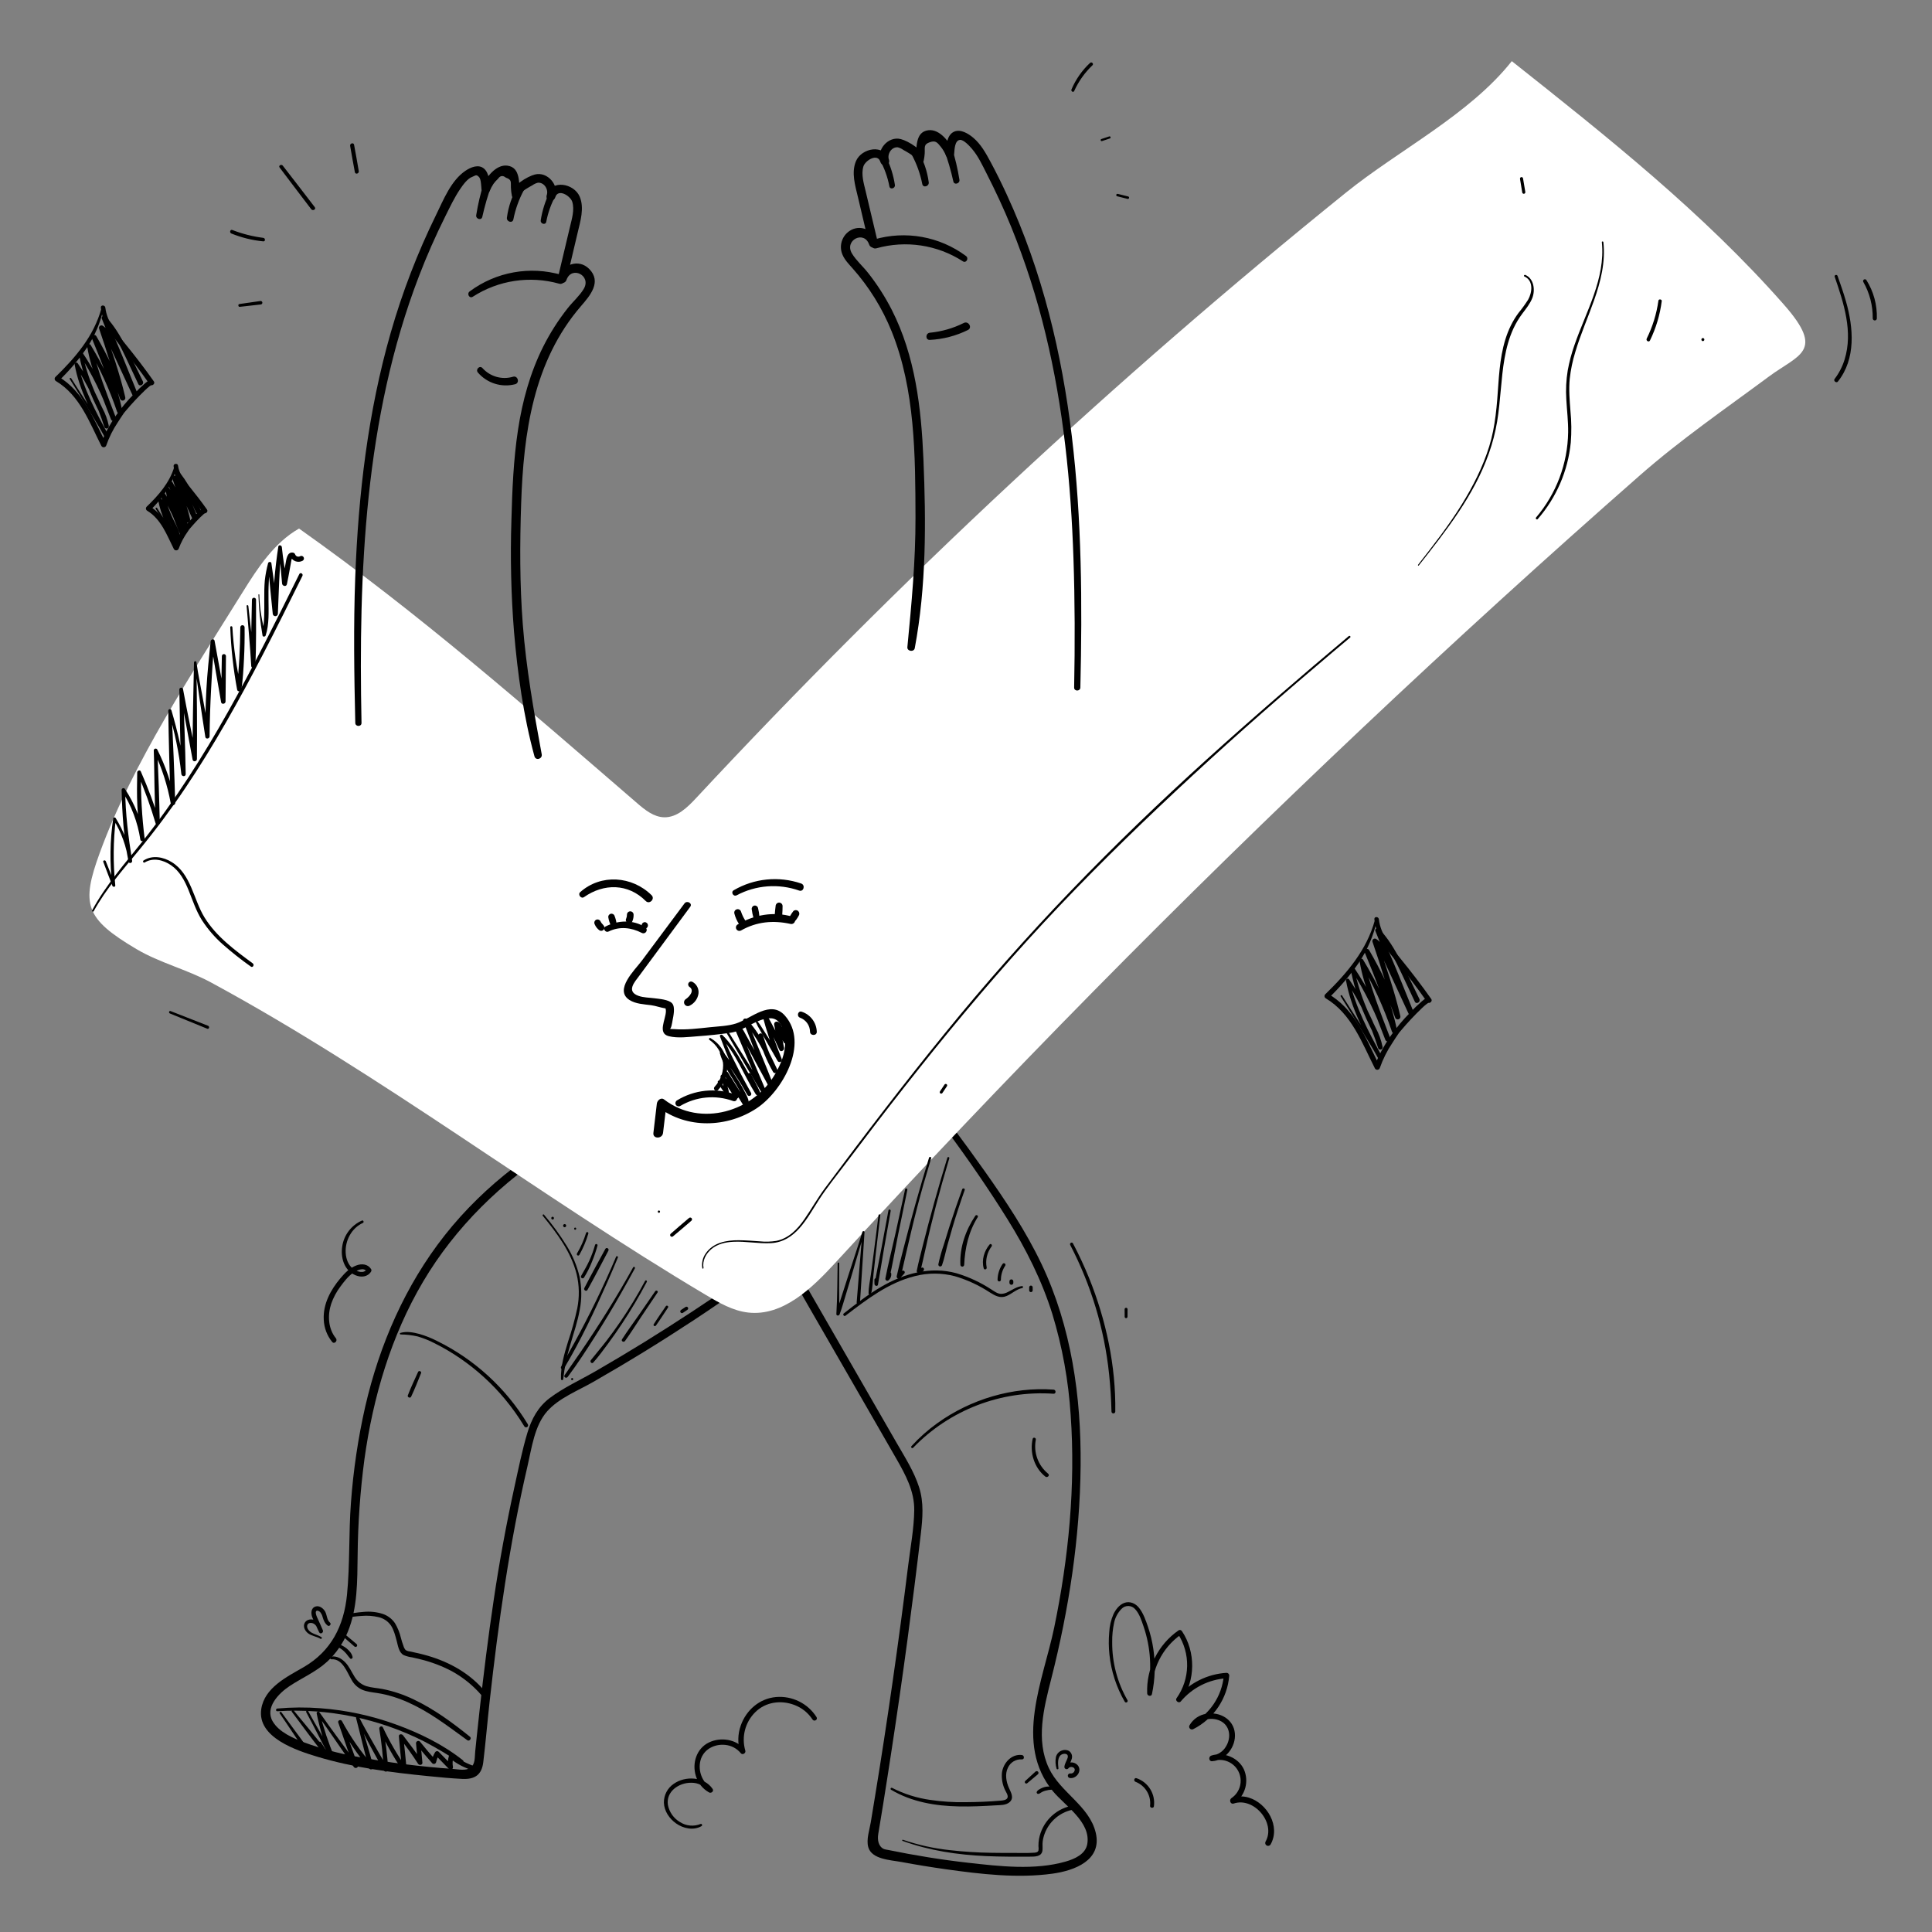 <svg width="402" height="402" viewBox="0 0 402 402" fill="none" xmlns="http://www.w3.org/2000/svg">
<rect x="0" y="0" width="402" height="402" fill="#808080" stroke="none"/>
<path d="M183.365 217.868C192.734 229.215 201.832 241.161 209.614 253.663C213.489 259.888 216.792 266.436 218.978 273.452C221.053 280.285 222.329 287.334 222.781 294.461C223.82 309.202 222.343 324.221 219.35 338.663C217.079 349.614 210.917 362.755 219.072 372.69C221.546 375.703 227.019 379.101 226.237 383.686C225.874 385.814 223.614 386.798 221.767 387.334C215.336 389.198 207.938 388.325 201.398 387.587C195.835 386.96 190.289 386.054 184.805 384.928C184.518 384.892 184.235 384.832 183.958 384.749C182.75 384.232 182.542 382.803 182.743 381.601C183.08 379.593 183.411 377.583 183.736 375.573C184.34 371.812 184.928 368.049 185.5 364.283C186.667 356.648 187.767 349.003 188.8 341.347C189.794 333.972 190.726 326.587 191.593 319.195C191.979 315.884 192.263 312.636 191.225 309.41C190.181 306.166 188.305 303.243 186.616 300.309C178.945 286.982 171.272 273.657 163.595 260.334C161.688 257.033 159.775 253.735 157.856 250.441C157.342 249.558 155.978 250.352 156.485 251.242C164.409 265.156 172.38 279.043 180.397 292.904C182.424 296.429 184.452 299.954 186.48 303.479C188.419 306.862 190.288 310.273 190.229 314.283C190.175 318.059 189.447 321.891 188.982 325.634C188.482 329.662 187.963 333.687 187.425 337.71C186.345 345.784 185.189 353.847 183.957 361.899C183.343 365.912 182.707 369.922 182.049 373.927C181.76 375.685 181.471 377.442 181.181 379.199C180.921 380.772 180.221 382.744 180.661 384.333C181.372 386.905 185.328 387.019 187.559 387.434C190.655 388.009 193.762 388.516 196.881 388.955C204.12 389.962 211.691 390.864 218.979 389.864C223.568 389.235 229.358 387.085 227.999 381.354C226.665 375.73 220.642 372.988 218.25 367.914C215.474 362.025 217.198 355.374 218.719 349.395C222.415 334.868 224.711 319.992 224.849 304.979C224.982 290.617 222.936 276.082 216.716 263.016C213.467 256.191 209.265 249.872 204.909 243.715C200.584 237.601 196.113 231.586 191.417 225.751C189.051 222.811 186.643 219.904 184.235 216.999C183.729 216.389 182.866 217.262 183.366 217.868H183.365Z" fill="black"/>
<path d="M162.145 223.742C148.868 223.317 135.871 226.759 123.958 232.486C111.904 238.281 100.863 246.473 92.553 257.012C84.33 267.441 78.975 279.771 75.996 292.666C74.51 299.232 73.518 305.9 73.028 312.614C72.535 319 72.833 325.446 72.203 331.814C71.56 338.303 68.919 343.576 63.145 346.913C59.683 348.915 55.016 351.172 54.358 355.628C53.481 361.567 61.808 364.262 66.1 365.552C73.551 367.791 81.393 368.804 89.117 369.566C91.466 369.798 93.825 370.033 96.184 370.147C98.803 370.273 100.241 369.303 100.558 366.659C101.062 362.462 101.413 358.244 101.88 354.043C103.706 337.628 106.007 321.193 109.752 305.093C110.629 301.324 111.203 296.636 113.864 293.643C116.307 290.897 120.276 289.352 123.414 287.558C130.559 283.471 137.572 279.162 144.452 274.631C147.837 272.396 151.183 270.104 154.489 267.755C155.315 267.171 154.532 265.798 153.688 266.385C147.231 270.869 140.657 275.181 133.968 279.321C130.622 281.384 127.245 283.397 123.838 285.361C120.715 287.16 117.294 288.709 114.408 290.879C111.953 292.724 110.6 295.25 109.733 298.149C108.634 301.823 107.871 305.623 107.05 309.366C105.337 317.178 103.895 325.037 102.723 332.943C101.583 340.57 100.634 348.224 99.787 355.888C99.582 357.739 99.382 359.591 99.188 361.443C99.084 362.435 98.981 363.427 98.88 364.419C98.753 365.655 98.925 367.049 97.9 367.804C96.941 368.512 95.358 368.152 94.177 368.061C87.438 367.597 80.732 366.739 74.093 365.49C70.44 364.83 66.851 363.857 63.364 362.58C61.04 361.687 58.073 360.442 56.745 358.184C55.054 355.311 58.015 352.318 60.224 350.849C62.851 349.103 65.75 347.89 68.096 345.73C69.952 344.006 71.408 341.897 72.364 339.551C74.431 334.546 74.335 328.944 74.414 323.624C74.475 316.948 74.946 310.282 75.824 303.663C77.615 290.732 81.361 277.977 88.03 266.691C101.404 244.06 126.927 228.545 152.883 225.401C155.955 225.025 159.051 224.881 162.145 224.971C162.936 224.995 162.935 223.767 162.145 223.742L162.145 223.742Z" fill="black"/>
<path d="M132.551 167.101C134.193 168.515 136.021 170.004 138.187 170.058C140.867 170.125 143.034 168.002 144.861 166.04C186.877 120.908 232.047 78.822 280.032 40.098C291.125 31.147 305.72 23.889 314.568 12.722C334.446 28.479 354.444 44.348 371.197 63.396C379.828 73.208 374.303 73.713 367.961 78.422C359.126 84.982 349.793 91.376 341.152 98.966C321.594 116.141 302.351 133.665 283.421 151.538C245.568 187.275 209.035 224.344 173.82 262.745C168.92 268.089 162.869 273.93 155.665 273.106C152.471 272.74 149.597 271.066 146.833 269.423C112.166 248.815 79.265 223.56 43.892 204.419C38.903 201.72 33.244 200.353 28.392 197.481C17.654 191.123 16.848 188.16 20.765 177.437C27.658 158.569 40.01 140.078 50.573 123.085C53.693 118.066 57.088 112.903 62.223 109.977C87.237 127.677 109.345 147.078 132.551 167.101Z" fill="white"/>
<path d="M142.425 187.983C139.458 191.974 136.486 195.962 133.51 199.947C132.13 201.793 127.704 205.985 130.983 208.075C132.27 208.896 133.976 208.961 135.447 209.153C136.455 209.285 137.402 209.654 138.38 209.807C138.565 209.849 138.744 209.911 138.914 209.994C138.219 209.581 138.568 209.724 138.559 210.411C138.537 212.129 136.74 215.014 139.178 215.61C141.065 216.072 143.289 215.756 145.196 215.618C147.457 215.454 149.718 215.221 151.962 214.896C154.655 214.506 156.665 212.524 159.267 211.98C161.01 211.616 162.022 212.149 162.749 213.796C163.165 214.759 163.379 215.798 163.377 216.847C163.401 219.161 162.485 221.354 161.368 223.337C156.861 231.343 145.781 234.621 138.189 228.777C137.509 228.253 136.748 228.994 136.671 229.647L135.955 235.737C135.804 237.018 137.81 237.005 137.961 235.737L138.689 229.647L136.967 230.361C142.892 234.939 151.298 234.676 157.449 230.604C162.746 227.096 168.453 217.158 163.328 211.331C160.332 207.925 156.249 211.965 153.153 212.96C151.458 213.505 149.488 213.554 147.731 213.74C145.287 213.997 142.729 214.327 140.269 214.135C140.044 214.118 139.444 214.163 139.283 213.988C139.648 214.384 139.878 212.661 139.944 212.315C140.115 211.405 140.547 209.544 139.854 208.769C139.145 207.975 137.166 207.847 136.226 207.72C135.126 207.571 133.898 207.587 132.843 207.208C130.233 206.271 132.088 204.29 132.984 203.074C136.522 198.271 140.067 193.473 143.619 188.68C144.149 187.965 142.95 187.277 142.425 187.983L142.425 187.983Z" fill="black"/>
<path d="M121.518 186.667C125.641 183.774 130.716 183.803 134.363 187.479C135.141 188.263 136.361 187.044 135.575 186.267C131.537 182.276 125.054 181.774 120.721 185.634C120.17 186.124 120.902 187.099 121.517 186.667L121.518 186.667Z" fill="black"/>
<path d="M153.284 186.286C157.293 184.155 162.011 183.8 166.294 185.307C167.23 185.621 167.623 184.155 166.7 183.834C162.042 182.243 156.922 182.755 152.67 185.236C151.99 185.626 152.594 186.654 153.284 186.286H153.284Z" fill="black"/>
<path d="M154.188 193.611C157.442 191.762 160.866 191.454 164.484 192.244C164.891 192.341 165.303 192.098 165.414 191.694C165.526 191.29 165.297 190.87 164.897 190.745C161.042 189.588 156.886 190.334 153.464 192.372C153.135 192.578 153.029 193.008 153.225 193.342C153.421 193.677 153.848 193.796 154.188 193.611V193.611Z" fill="black"/>
<path d="M126.638 193.82C128.904 192.714 131.334 192.978 133.534 194.11C133.865 194.288 134.278 194.172 134.467 193.848C134.657 193.523 134.556 193.106 134.238 192.905C131.717 191.328 128.627 191.452 126.021 192.765C125.316 193.12 125.935 194.164 126.638 193.82Z" fill="black"/>
<path d="M152.799 190.065C152.998 190.843 153.321 191.584 153.757 192.259C154.285 193.06 155.571 192.325 155.054 191.501C154.688 190.934 154.398 190.323 154.189 189.682C154.073 189.311 153.684 189.099 153.309 189.202C152.934 189.306 152.709 189.687 152.799 190.065H152.799Z" fill="black"/>
<path d="M156.427 189.268C156.496 189.833 156.611 190.393 156.77 190.941C156.986 191.597 158.069 191.526 158.029 190.77C157.977 190.143 157.873 189.521 157.721 188.911C157.619 188.556 157.252 188.348 156.896 188.442C156.544 188.548 156.338 188.911 156.427 189.268Z" fill="black"/>
<path d="M161.386 188.528C161.316 189.123 161.237 189.717 161.21 190.316C161.208 190.595 161.356 190.854 161.597 190.994C161.838 191.134 162.136 191.134 162.377 190.994C162.619 190.854 162.766 190.595 162.764 190.316C162.819 189.722 162.822 189.125 162.834 188.528C162.829 188.13 162.507 187.809 162.11 187.804C161.714 187.813 161.395 188.132 161.386 188.528H161.386Z" fill="black"/>
<path d="M165.072 189.581C164.816 189.907 164.587 190.254 164.387 190.617C164.184 190.973 164.303 191.425 164.654 191.635C165.01 191.833 165.458 191.715 165.672 191.368C165.88 191.085 166.065 190.785 166.225 190.471C166.402 190.152 166.322 189.751 166.036 189.524C165.747 189.297 165.333 189.321 165.072 189.581H165.072Z" fill="black"/>
<path d="M123.747 192.333C123.956 192.841 124.305 193.28 124.755 193.596C125.047 193.764 125.42 193.69 125.625 193.422C125.826 193.154 125.803 192.78 125.572 192.537C125.617 192.593 125.582 192.548 125.559 192.517C125.503 192.441 125.442 192.369 125.376 192.302C125.306 192.23 125.238 192.155 125.175 192.076C125.221 192.133 125.183 192.086 125.161 192.054C125.135 192.017 125.109 191.98 125.085 191.942C125.024 191.847 124.969 191.749 124.917 191.649C124.726 191.328 124.314 191.22 123.99 191.406C123.676 191.601 123.569 192.008 123.747 192.333L123.747 192.333Z" fill="black"/>
<path d="M126.585 190.943C126.688 191.534 126.874 192.108 127.137 192.647C127.285 192.884 127.57 192.996 127.84 192.923C128.109 192.85 128.299 192.609 128.307 192.33C128.248 191.731 128.103 191.144 127.879 190.586C127.771 190.241 127.409 190.043 127.06 190.139C126.711 190.235 126.501 190.591 126.585 190.943Z" fill="black"/>
<path d="M130.452 190.317C130.457 190.578 130.41 190.837 130.313 191.079C130.177 191.316 130.189 191.611 130.345 191.835C130.501 192.06 130.773 192.174 131.042 192.129C131.312 192.084 131.531 191.888 131.606 191.625C131.772 191.209 131.849 190.764 131.834 190.317C131.834 189.936 131.524 189.626 131.143 189.626C130.761 189.626 130.452 189.936 130.452 190.317H130.452Z" fill="black"/>
<path d="M134.163 193.231C134.528 193.218 134.818 192.919 134.818 192.553C134.818 192.188 134.528 191.888 134.163 191.876C133.798 191.888 133.509 192.188 133.509 192.553C133.509 192.919 133.798 193.218 134.163 193.231Z" fill="black"/>
<path d="M143.469 205.349C144.588 206.121 143.427 207.405 142.699 207.89C142.339 208.118 142.224 208.589 142.439 208.957C142.654 209.325 143.122 209.456 143.497 209.255C144.488 208.773 145.177 207.833 145.337 206.743C145.46 205.748 144.962 204.779 144.082 204.3C143.794 204.144 143.434 204.245 143.269 204.528C143.103 204.811 143.192 205.174 143.469 205.349H143.469Z" fill="black"/>
<path d="M141.525 230.13C144.854 228.152 148.894 227.771 152.534 229.09C153.409 229.401 153.79 228.005 152.917 227.7C148.909 226.28 144.473 226.747 140.848 228.971C140.543 229.165 140.446 229.565 140.628 229.877C140.81 230.189 141.207 230.3 141.525 230.13Z" fill="black"/>
<path d="M166.475 211.761C167.7 212.206 168.523 213.362 168.544 214.666C168.56 215.573 169.992 215.571 169.952 214.666C169.879 212.762 168.629 211.105 166.819 210.512C166.023 210.247 165.696 211.484 166.475 211.761Z" fill="black"/>
<path d="M175.908 273.776C180.318 270.401 184.886 266.879 190.379 265.523C193.104 264.825 195.962 264.833 198.682 265.547C201.26 266.305 203.711 267.441 205.955 268.918C207.072 269.616 208.125 270.219 209.441 269.669C210.571 269.196 211.488 268.244 212.716 268.007C212.941 267.964 212.893 267.578 212.661 267.603C211.553 267.724 210.685 268.361 209.71 268.838C209.271 269.079 208.781 269.211 208.28 269.221C207.537 269.196 206.907 268.704 206.302 268.324C204.053 266.848 201.603 265.705 199.026 264.932C193.607 263.433 188.114 264.984 183.374 267.741C180.6 269.356 178.07 271.334 175.55 273.312C175.289 273.517 175.641 273.98 175.908 273.776V273.776Z" fill="black"/>
<path d="M174.291 262.854C174.22 266.366 174.243 269.898 174.025 273.405C174 273.813 174.568 273.833 174.695 273.495C175.21 272.123 175.596 270.693 176.028 269.293C176.471 267.859 176.891 266.418 177.32 264.98C178.17 262.136 178.975 259.274 179.874 256.445L179.432 256.385C179.049 261.258 178.642 266.128 178.251 270.999C178.215 271.441 178.913 271.443 178.941 270.999C179.257 266.128 179.557 261.256 179.882 256.385C179.899 256.125 179.511 256.09 179.44 256.326C178.575 259.167 177.616 261.983 176.702 264.81C176.25 266.208 175.789 267.604 175.35 269.007C174.903 270.435 174.398 271.861 174.037 273.314L174.707 273.405C174.546 269.896 174.625 266.366 174.61 262.854C174.607 262.768 174.537 262.7 174.45 262.7C174.364 262.7 174.294 262.768 174.291 262.854Z" fill="black"/>
<path d="M182.799 252.849C182.465 255.561 182.121 258.271 181.768 260.98C181.587 262.36 181.407 263.739 181.218 265.118C181.038 266.426 180.725 267.789 180.726 269.111C180.73 269.245 180.83 269.356 180.962 269.374C181.095 269.392 181.221 269.311 181.261 269.183C181.579 267.899 181.605 266.503 181.745 265.189C181.892 263.817 182.047 262.447 182.201 261.076C182.511 258.332 182.832 255.59 183.165 252.849C183.193 252.616 182.828 252.619 182.799 252.849V252.849Z" fill="black"/>
<path d="M184.866 251.838C183.938 256.932 182.975 262.02 181.976 267.1L182.698 267.198C182.685 266.896 182.643 266.598 182.607 266.299C182.556 265.887 181.942 265.859 181.942 266.299C181.943 266.599 181.939 266.898 181.963 267.198C181.993 267.58 182.614 267.733 182.685 267.295C183.524 262.177 184.404 257.067 185.327 251.965C185.381 251.664 184.921 251.535 184.866 251.838Z" fill="black"/>
<path d="M188.334 247.461C187.663 250.553 186.988 253.643 186.307 256.732C185.623 259.815 184.829 262.889 184.231 265.989C184.189 266.164 184.266 266.345 184.421 266.435C184.576 266.525 184.771 266.503 184.902 266.38C185.291 266.046 185.495 265.545 185.451 265.035C185.412 264.555 184.673 264.543 184.693 265.035C184.718 265.339 184.582 265.634 184.334 265.812L185.005 266.203C185.72 263.123 186.246 259.988 186.875 256.889C187.506 253.787 188.145 250.687 188.795 247.589C188.857 247.289 188.399 247.16 188.334 247.461L188.334 247.461Z" fill="black"/>
<path d="M193.312 240.883C191.369 247.217 189.576 253.597 187.933 260.022C187.466 261.855 186.991 263.69 186.583 265.538C186.497 265.927 186.99 266.28 187.29 265.949L188.163 264.989C188.296 264.846 188.292 264.624 188.154 264.486C188.016 264.348 187.794 264.344 187.651 264.477L186.692 265.351L187.399 265.763C188.876 259.296 190.314 252.832 192.143 246.452C192.665 244.632 193.202 242.816 193.754 241.004C193.84 240.722 193.399 240.601 193.312 240.883Z" fill="black"/>
<path d="M197.12 240.898C195.262 246.938 193.559 253.024 192.012 259.157C191.576 260.894 191.119 262.631 190.759 264.385C190.705 264.589 190.824 264.797 191.026 264.856C191.517 264.97 192.02 264.726 192.234 264.27C192.422 263.866 191.849 263.511 191.626 263.914C191.561 264.07 191.394 264.156 191.229 264.118L191.496 264.589C192.236 261.532 192.865 258.448 193.61 255.391C194.361 252.305 195.165 249.232 196.022 246.173C196.508 244.447 197.009 242.726 197.524 241.009C197.55 240.9 197.484 240.789 197.376 240.759C197.267 240.729 197.154 240.79 197.12 240.898H197.12Z" fill="black"/>
<path d="M200.207 247.461C199.274 250.022 198.392 252.6 197.559 255.196C197.145 256.478 196.745 257.764 196.36 259.054C195.91 260.358 195.54 261.688 195.254 263.037C195.205 263.243 195.328 263.45 195.531 263.506C195.735 263.562 195.946 263.447 196.01 263.245C196.476 261.96 196.726 260.575 197.087 259.255C197.442 257.956 197.811 256.662 198.195 255.371C198.971 252.76 199.824 250.174 200.732 247.606C200.85 247.275 200.326 247.135 200.207 247.462L200.207 247.461Z" fill="black"/>
<path d="M202.938 252.97C200.951 255.939 199.654 259.557 199.833 263.169C199.84 263.382 200.015 263.551 200.228 263.551C200.441 263.551 200.616 263.382 200.623 263.169C200.778 259.666 201.552 256.262 203.437 253.261C203.637 252.944 203.144 252.663 202.938 252.97Z" fill="black"/>
<path d="M205.916 258.944C204.783 260.288 204.203 262.184 204.688 263.907C204.802 264.31 205.368 264.135 205.303 263.737C205.004 262.197 205.375 260.602 206.325 259.353C206.555 259.068 206.158 258.657 205.916 258.944V258.944Z" fill="black"/>
<path d="M208.605 263.009C207.943 263.979 207.581 265.123 207.566 266.297C207.573 266.485 207.727 266.634 207.915 266.634C208.103 266.634 208.258 266.485 208.264 266.297C208.267 265.243 208.584 264.214 209.173 263.341C209.234 263.239 209.235 263.113 209.177 263.01C209.119 262.907 209.01 262.843 208.891 262.843C208.773 262.843 208.664 262.906 208.605 263.009V263.009Z" fill="black"/>
<path d="M210.038 266.61L210.034 266.923C210.04 267.146 210.22 267.326 210.443 267.332L210.551 267.317C210.62 267.298 210.682 267.262 210.732 267.212L210.796 267.129C210.832 267.067 210.851 266.996 210.851 266.923L210.848 266.61C210.842 266.389 210.664 266.211 210.443 266.205L210.335 266.22C210.267 266.238 210.206 266.274 210.156 266.324L210.093 266.406C210.056 266.468 210.037 266.538 210.038 266.61Z" fill="black"/>
<path d="M214.149 267.862L214.146 268.488C214.147 268.585 214.185 268.677 214.253 268.747C214.395 268.889 214.626 268.889 214.769 268.747C214.837 268.677 214.875 268.585 214.876 268.488L214.873 267.862C214.872 267.766 214.834 267.675 214.767 267.606C214.625 267.465 214.396 267.465 214.255 267.606C214.188 267.675 214.15 267.767 214.149 267.862Z" fill="black"/>
<path d="M112.943 252.986C115.9 256.602 118.84 260.525 119.986 265.137C120.54 267.465 120.583 269.884 120.115 272.23C119.613 274.554 118.978 276.848 118.215 279.1C117.433 281.64 116.643 284.267 116.721 286.95C116.725 287.077 116.83 287.177 116.956 287.177C117.083 287.177 117.187 287.077 117.192 286.95C117.461 284.48 117.967 282.041 118.701 279.667C119.401 277.308 120.193 274.968 120.629 272.541C121.075 270.258 121.06 267.908 120.586 265.631C120.046 263.375 119.15 261.22 117.93 259.247C116.517 256.961 114.932 254.786 113.188 252.742C113.046 252.57 112.804 252.816 112.943 252.986H112.943Z" fill="black"/>
<path d="M119.052 287.173C119.171 287.169 119.264 287.072 119.264 286.954C119.264 286.836 119.171 286.739 119.052 286.735C118.934 286.739 118.841 286.836 118.841 286.954C118.841 287.072 118.934 287.169 119.052 287.173Z" fill="black"/>
<path d="M128.205 261.475C125.611 267.6 122.691 273.581 119.503 279.418C118.596 281.079 117.654 282.72 116.744 284.38C116.654 284.547 116.713 284.755 116.877 284.851C117.041 284.947 117.251 284.896 117.352 284.735C120.802 278.983 123.684 272.862 126.397 266.736C127.146 265.044 127.872 263.342 128.576 261.631C128.662 261.421 128.295 261.264 128.205 261.475H128.205Z" fill="black"/>
<path d="M131.738 263.706C128.395 269.748 124.715 275.614 120.816 281.313C119.712 282.927 118.574 284.518 117.479 286.139C117.209 286.539 117.838 286.882 118.116 286.511C120.187 283.752 122.064 280.837 123.915 277.927C125.769 275.013 127.547 272.053 129.25 269.048C130.216 267.347 131.167 265.638 132.105 263.92C132.236 263.68 131.871 263.466 131.738 263.706H131.738Z" fill="black"/>
<path d="M134.232 266.518C132.666 269.447 130.94 272.289 129.064 275.031C128.13 276.388 127.163 277.721 126.16 279.029C125.122 280.384 123.997 281.667 122.945 283.01C122.673 283.357 123.134 283.853 123.443 283.508C124.554 282.267 125.548 280.893 126.537 279.554C127.532 278.208 128.491 276.836 129.414 275.439C131.278 272.62 133.011 269.715 134.588 266.725C134.711 266.491 134.358 266.283 134.232 266.517L134.232 266.518Z" fill="black"/>
<path d="M136.342 268.663C135.195 270.333 134.05 272.005 132.892 273.668C131.735 275.329 130.525 276.965 129.432 278.668C129.181 279.059 129.783 279.391 130.046 279.027C131.229 277.387 132.307 275.664 133.427 273.981C134.549 272.296 135.685 270.619 136.818 268.941C137.018 268.646 136.542 268.372 136.342 268.663L136.342 268.663Z" fill="black"/>
<path d="M138.539 271.796C137.697 273.041 136.82 274.27 136.024 275.545C135.84 275.84 136.287 276.085 136.483 275.813C137.36 274.593 138.164 273.315 138.998 272.064C139.188 271.778 138.729 271.514 138.539 271.796Z" fill="black"/>
<path d="M142.661 271.94L141.719 272.56C141.64 272.609 141.581 272.685 141.554 272.774C141.529 272.868 141.542 272.967 141.59 273.051C141.638 273.131 141.715 273.191 141.805 273.216C141.898 273.241 141.998 273.228 142.081 273.18L143.017 272.548C143.095 272.5 143.152 272.425 143.179 272.337C143.217 272.199 143.167 272.052 143.054 271.965C142.94 271.878 142.785 271.868 142.662 271.94L142.661 271.94Z" fill="black"/>
<path d="M125.959 259.865C124.492 262.574 122.995 265.268 121.588 268.008C121.367 268.44 122.003 268.819 122.242 268.39C123.741 265.699 125.151 262.958 126.59 260.234C126.809 259.819 126.183 259.451 125.959 259.865V259.865Z" fill="black"/>
<path d="M123.819 259.032C123.496 260.178 123.085 261.297 122.591 262.38C122.097 263.452 121.499 264.456 120.915 265.479C120.826 265.644 120.884 265.85 121.046 265.945C121.208 266.04 121.416 265.989 121.517 265.831C122.157 264.811 122.702 263.734 123.144 262.614C123.611 261.493 124.006 260.343 124.325 259.172C124.358 259.034 124.276 258.895 124.14 258.858C124.003 258.82 123.861 258.897 123.819 259.032Z" fill="black"/>
<path d="M121.953 256.532C121.49 258.034 120.852 259.476 120.052 260.829C119.979 260.965 120.026 261.134 120.159 261.212C120.292 261.29 120.463 261.248 120.545 261.117C121.34 259.709 121.969 258.213 122.421 256.661C122.451 256.533 122.375 256.405 122.249 256.37C122.123 256.335 121.992 256.407 121.953 256.532Z" fill="black"/>
<path d="M119.679 255.879C119.799 255.874 119.894 255.776 119.894 255.656C119.894 255.536 119.799 255.438 119.679 255.433C119.559 255.438 119.464 255.536 119.464 255.656C119.464 255.776 119.559 255.874 119.679 255.879Z" fill="black"/>
<path d="M117.488 255.359C117.665 255.352 117.805 255.207 117.805 255.03C117.805 254.853 117.665 254.708 117.488 254.701C117.311 254.708 117.171 254.853 117.171 255.03C117.171 255.207 117.311 255.352 117.488 255.359Z" fill="black"/>
<path d="M114.984 253.754C115.14 253.749 115.263 253.621 115.263 253.465C115.263 253.309 115.14 253.181 114.984 253.176C114.828 253.181 114.704 253.309 114.704 253.465C114.704 253.621 114.828 253.749 114.984 253.754Z" fill="black"/>
<path d="M146.382 263.816C146.121 262.294 146.881 260.866 148.026 259.899C149.284 258.837 150.933 258.468 152.541 258.382C155.182 258.241 157.813 258.814 160.448 258.663C165.537 258.372 167.906 253.529 170.336 249.749C172.009 247.147 173.992 244.724 175.852 242.255C177.908 239.526 179.975 236.804 182.053 234.092C186.153 228.745 190.317 223.448 194.546 218.201C202.842 207.949 211.459 197.952 220.547 188.392C229.439 179.039 238.721 170.068 248.198 161.31C257.682 152.545 267.412 144.056 277.277 135.724C278.494 134.696 279.713 133.671 280.933 132.647C281.136 132.477 280.844 132.186 280.642 132.356C270.626 140.768 260.711 149.307 251.012 158.083C241.317 166.854 231.891 175.92 222.83 185.345C213.651 194.895 204.882 204.812 196.526 215.095C187.976 225.575 179.772 236.332 171.689 247.175C170.121 249.277 168.849 251.559 167.355 253.71C165.915 255.784 164.111 257.674 161.534 258.196C160.384 258.379 159.215 258.41 158.058 258.286C156.613 258.19 155.168 258.071 153.72 258.062C151.141 258.045 148.349 258.551 146.815 260.847C146.201 261.731 145.958 262.821 146.138 263.883C146.166 264.043 146.409 263.975 146.382 263.816L146.382 263.816Z" fill="black"/>
<path d="M295.205 117.67C300.879 110.476 306.757 103.04 309.816 94.29C310.569 92.156 311.138 89.961 311.515 87.729C311.879 85.534 312.075 83.316 312.278 81.101C312.674 76.78 313.075 72.289 314.929 68.306C315.441 67.214 316.064 66.178 316.788 65.215C317.543 64.204 318.346 63.226 318.822 62.043C319.479 60.408 319.19 57.972 317.38 57.206C317.164 57.114 316.972 57.428 317.192 57.527C319.117 58.387 318.82 60.857 317.957 62.367C317.348 63.319 316.684 64.234 315.967 65.107C315.358 65.928 314.825 66.803 314.374 67.721C312.522 71.486 312.054 75.789 311.771 79.921C311.472 84.286 311.174 88.672 309.872 92.876C308.542 97.171 306.475 101.221 304.114 105.034C301.405 109.408 298.223 113.476 295.06 117.524C294.979 117.627 295.123 117.774 295.205 117.67L295.205 117.67Z" fill="black"/>
<path d="M316.279 37.254L316.747 40.085C316.796 40.258 316.974 40.359 317.147 40.312C317.318 40.261 317.418 40.085 317.375 39.912L316.9 37.083C316.851 36.912 316.675 36.812 316.504 36.858C316.335 36.908 316.236 37.083 316.279 37.254Z" fill="black"/>
<path d="M333.303 50.389C334.083 57.977 330 64.842 327.615 71.772C327.003 73.501 326.531 75.276 326.204 77.08C325.879 79.067 325.78 81.085 325.909 83.094C326.036 85.388 326.324 87.675 326.289 89.976C326.19 96.468 323.834 102.723 319.625 107.667C319.426 107.899 319.761 108.238 319.964 108.005C323.854 103.535 326.257 97.965 326.841 92.068C327.011 89.897 326.989 87.716 326.774 85.549C326.6 83.309 326.405 81.066 326.622 78.82C326.829 76.931 327.216 75.066 327.778 73.25C328.859 69.592 330.414 66.101 331.68 62.508C333.049 58.619 334.086 54.54 333.621 50.389C333.599 50.188 333.281 50.184 333.303 50.389L333.303 50.389Z" fill="black"/>
<path d="M345.075 62.553C344.692 65.298 343.87 67.964 342.641 70.449C342.418 70.9 343.097 71.298 343.318 70.844C344.577 68.264 345.404 65.494 345.766 62.646C345.816 62.257 345.13 62.16 345.075 62.553Z" fill="black"/>
<path d="M354.323 70.977C354.495 70.971 354.632 70.83 354.632 70.658C354.632 70.486 354.495 70.345 354.323 70.339C354.151 70.345 354.015 70.486 354.015 70.658C354.015 70.83 354.151 70.971 354.323 70.977Z" fill="black"/>
<path d="M196.102 227.41L197.045 225.995C197.129 225.85 197.08 225.663 196.936 225.577C196.789 225.496 196.605 225.544 196.518 225.687L195.574 227.102C195.49 227.248 195.539 227.434 195.684 227.52C195.83 227.601 196.014 227.553 196.102 227.41Z" fill="black"/>
<path d="M147.627 216.385C149.157 217.443 150.172 219.093 150.426 220.935C150.644 222.836 150.012 224.737 148.699 226.129C148.266 226.595 148.96 227.294 149.399 226.829C150.902 225.225 151.58 223.015 151.236 220.843C150.88 218.808 149.639 217.036 147.848 216.007C147.606 215.858 147.392 216.232 147.627 216.385V216.385Z" fill="black"/>
<path d="M149.372 225.238C149.856 226.13 150.415 226.98 151.04 227.779C151.315 228.122 151.762 227.735 151.703 227.393C151.496 226.182 150.988 225.032 150.58 223.881L149.952 224.146C151.002 225.501 151.967 226.92 152.843 228.394C153.093 228.821 153.83 228.541 153.662 228.048C153.062 226.365 152.331 224.731 151.476 223.161L150.71 223.609C152.089 225.771 153.428 227.96 154.769 230.146C154.856 230.289 155.012 230.377 155.181 230.377C155.349 230.377 155.505 230.289 155.593 230.146C156.131 229.315 155.454 228.16 155.075 227.389C154.606 226.45 154.085 225.537 153.515 224.655C152.371 222.852 151.133 221.073 150.53 219L149.897 219.369C151.987 222.042 153.865 224.875 155.514 227.84L156.275 227.396C155.205 225.474 154.153 223.543 153.186 221.566C152.152 219.592 151.219 217.568 150.39 215.5L149.885 215.793C153.181 219.149 154.764 223.75 157.243 227.671C157.389 227.901 157.69 227.974 157.926 227.837C158.161 227.699 158.245 227.4 158.116 227.16C157.555 225.921 156.9 224.721 156.273 223.514C156.002 222.992 155.254 223.45 155.493 223.97C156.062 225.208 156.608 226.464 157.243 227.671L158.116 227.16C155.31 223.354 153.75 218.718 150.312 215.366C150.112 215.171 149.692 215.365 149.808 215.66C150.628 217.739 151.353 219.845 152.319 221.864C153.294 223.902 154.349 225.904 155.515 227.84C155.641 228.042 155.905 228.107 156.11 227.987C156.316 227.867 156.389 227.605 156.275 227.396C154.511 224.459 152.58 221.625 150.492 218.909C150.248 218.592 149.673 218.753 149.799 219.201C150.331 221.091 151.361 222.765 152.397 224.414C152.915 225.241 153.436 226.068 153.892 226.931C154.127 227.37 154.334 227.823 154.511 228.288C154.645 228.642 154.992 229.304 154.769 229.664H155.593C154.209 227.504 152.822 225.345 151.476 223.161C151.348 222.959 151.083 222.895 150.877 223.016C150.671 223.136 150.597 223.398 150.71 223.609C151.501 225.171 152.162 226.783 152.843 228.394L153.617 227.941C152.683 226.461 151.638 225.053 150.492 223.729C150.213 223.411 149.81 223.817 149.952 224.146C150.431 225.256 150.626 226.445 150.939 227.604L151.602 227.218C150.93 226.538 150.341 225.78 149.848 224.96C149.768 224.835 149.604 224.794 149.476 224.869C149.347 224.944 149.301 225.107 149.372 225.238L149.372 225.238Z" fill="black"/>
<path d="M57.706 356.065C68.269 355.402 78.818 357.573 88.261 362.354C90.868 363.731 93.403 365.239 95.858 366.872C96.216 367.103 96.664 366.544 96.321 366.272C92.178 362.98 87.261 360.584 82.303 358.792C77.281 356.971 72.035 355.844 66.709 355.442C63.711 355.213 60.7 355.232 57.706 355.5C57.349 355.533 57.339 356.086 57.706 356.065Z" fill="black"/>
<path d="M58.199 356.508C59.895 358.957 61.508 361.462 63.215 363.905C63.49 364.299 64.143 363.92 63.863 363.526C62.131 361.09 60.308 358.721 58.566 356.293C58.409 356.074 58.042 356.281 58.199 356.508H58.199Z" fill="black"/>
<path d="M60.719 356.175C62.88 359.038 64.969 361.974 67.22 364.767C67.524 365.145 68.125 364.659 67.883 364.256C67.528 363.665 67.173 363.079 66.766 362.523C66.587 362.279 66.087 362.414 66.226 362.751C66.498 363.414 66.822 364.047 67.154 364.682L67.883 364.256C65.707 361.402 63.355 358.672 61.09 355.889C60.922 355.683 60.557 355.96 60.719 356.174L60.719 356.175Z" fill="black"/>
<path d="M63.72 356.265C65.471 359.497 67.097 362.788 68.806 366.041C69.034 366.474 69.799 366.171 69.612 365.701C68.348 362.671 67.311 359.551 66.509 356.368L65.926 356.614C68.556 360.249 71.064 363.982 73.623 367.668C73.897 368.062 74.624 367.836 74.449 367.319C73.418 364.259 72.255 361.244 71.183 358.199L70.423 358.519C72.225 361.908 74.386 365.094 76.869 368.021C77.196 368.406 77.802 367.991 77.684 367.546C76.776 364.116 75.685 360.731 74.714 357.318L74.123 357.567C75.067 359.383 75.935 361.234 76.901 363.04C77.866 364.842 78.859 366.629 79.881 368.4C79.994 368.582 80.212 368.668 80.419 368.612C80.625 368.556 80.77 368.372 80.775 368.158C80.601 365.259 80.245 362.373 79.708 359.519L78.962 359.833C80.297 362.791 81.886 365.628 83.71 368.313C83.952 368.668 84.648 368.583 84.602 368.071C84.395 365.812 84.166 363.553 83.915 361.297L83.131 361.621C84.512 363.349 85.803 365.147 86.999 367.007C87.238 367.374 87.939 367.273 87.894 366.765C87.776 365.414 87.642 364.064 87.516 362.714L86.702 363.051C87.746 364.358 88.824 365.637 89.934 366.889C90.057 367.009 90.233 367.055 90.399 367.012C90.565 366.968 90.695 366.84 90.743 366.675C90.864 366.118 91.074 365.585 91.365 365.095L90.605 365.193C91.547 366.155 92.487 367.119 93.425 368.084C93.584 368.234 93.822 368.261 94.01 368.151C94.198 368.042 94.292 367.821 94.24 367.61C94.115 366.932 94.163 366.234 94.38 365.58L93.549 365.8C95.048 367.04 96.797 367.943 98.676 368.448C98.915 368.505 99.157 368.363 99.222 368.126C99.288 367.889 99.153 367.643 98.918 367.57C97.228 367.03 95.648 366.192 94.252 365.097C94.125 364.976 93.945 364.93 93.775 364.974C93.606 365.019 93.472 365.148 93.421 365.316C93.167 366.143 93.125 367.021 93.3 367.869L94.115 367.395C93.17 366.436 92.228 365.473 91.289 364.508C91.182 364.404 91.034 364.355 90.886 364.374C90.737 364.393 90.606 364.478 90.529 364.606C90.192 365.167 89.949 365.779 89.81 366.418L90.618 366.205C89.5 364.96 88.42 363.685 87.376 362.377C87.239 362.245 87.036 362.206 86.859 362.279C86.683 362.353 86.566 362.523 86.562 362.714C86.686 364.064 86.802 365.415 86.933 366.765L87.829 366.522C86.579 364.644 85.23 362.849 83.852 361.065C83.609 360.75 82.953 360.786 82.997 361.296C83.191 363.556 83.407 365.814 83.645 368.071L84.536 367.83C82.675 365.172 81.046 362.358 79.667 359.421C79.459 358.976 78.841 359.31 78.921 359.735C79.391 362.522 79.69 365.335 79.816 368.158L80.71 367.916C79.654 366.165 78.626 364.399 77.625 362.617C76.628 360.84 75.586 359.066 74.682 357.24C74.516 356.906 73.999 357.142 74.091 357.49C74.993 360.922 75.779 364.391 76.744 367.805L77.559 367.331C75.077 364.507 72.924 361.41 71.141 358.1C70.922 357.693 70.222 357.97 70.382 358.42C71.463 361.461 72.455 364.534 73.578 367.56L74.404 367.211C71.759 363.578 69.051 359.976 66.478 356.292C66.394 356.158 66.226 356.106 66.082 356.167C65.937 356.228 65.858 356.385 65.894 356.537C66.556 359.792 67.532 362.974 68.807 366.041L69.568 365.596C67.763 362.4 65.881 359.254 64.116 356.034C63.974 355.775 63.58 356.006 63.72 356.266L63.72 356.265Z" fill="black"/>
<path d="M71.773 336.549C72.31 336.554 72.847 336.508 73.375 336.411C74 336.334 74.627 336.269 75.256 336.233C76.427 336.13 77.607 336.214 78.751 336.482C79.822 336.722 80.76 337.36 81.377 338.267C81.979 339.219 82.247 340.338 82.539 341.414C82.815 342.433 82.979 343.848 84.007 344.39C84.564 344.621 85.149 344.777 85.747 344.852C86.338 344.979 86.926 345.118 87.512 345.267C89.789 345.824 91.988 346.66 94.058 347.757C96.384 349.047 98.463 350.737 100.201 352.75C100.656 353.27 101.382 352.519 100.952 351.999C97.846 348.233 93.597 345.849 88.95 344.503C87.743 344.154 86.52 343.874 85.289 343.623C84.966 343.596 84.656 343.489 84.385 343.313C84.173 343.06 84.02 342.764 83.937 342.445C83.734 341.911 83.563 341.365 83.424 340.811C83.169 339.724 82.747 338.684 82.173 337.727C81.549 336.817 80.641 336.138 79.591 335.796C78.31 335.397 76.96 335.261 75.625 335.397C74.956 335.444 74.291 335.529 73.628 335.626C72.974 335.686 72.327 335.813 71.7 336.007C71.57 336.048 71.489 336.175 71.507 336.309C71.526 336.443 71.638 336.545 71.773 336.549H71.773Z" fill="black"/>
<path d="M68.968 345.259C71.271 345.091 72.203 347.946 73.151 349.533C73.633 350.426 74.39 351.14 75.309 351.571C76.315 352.011 77.404 352.112 78.477 352.275C83.001 352.963 87.122 355.076 90.899 357.578C93.063 359.012 95.136 360.584 97.243 362.101C97.661 362.402 98.203 361.709 97.798 361.381C94.176 358.459 90.365 355.649 86.146 353.641C84.055 352.621 81.84 351.877 79.556 351.43C78.448 351.225 77.297 351.174 76.215 350.842C75.174 350.5 74.295 349.788 73.746 348.84C73.118 347.839 72.668 346.745 71.832 345.887C71.078 345.113 70.079 344.534 68.968 344.681C68.61 344.728 68.589 345.286 68.968 345.259V345.259Z" fill="black"/>
<path d="M185.406 372.401C189.716 374.959 194.644 375.777 199.591 375.875C202.112 375.924 204.631 375.803 207.146 375.649C208.105 375.59 209.333 375.657 210.096 374.959C211.057 374.078 210.337 372.943 209.921 371.999C209.359 370.724 209.075 369.129 209.716 367.828C210.223 366.698 211.378 366.002 212.614 366.083C213.198 366.143 213.188 365.239 212.614 365.172C210.431 364.918 208.709 366.882 208.474 368.91C208.37 370.131 208.596 371.358 209.129 372.462C209.335 372.924 209.884 373.624 209.596 374.143C209.366 374.557 208.67 374.628 208.255 374.664C205.797 374.881 203.306 374.972 200.838 374.989C198.404 375.029 195.97 374.872 193.562 374.517C190.798 374.128 188.118 373.283 185.631 372.016C185.525 371.96 185.394 371.997 185.333 372.1C185.273 372.204 185.305 372.337 185.406 372.401L185.406 372.401Z" fill="black"/>
<path d="M187.805 383.043C193.413 385.083 199.25 385.941 205.193 386.208C208.202 386.343 211.214 386.341 214.226 386.324C215.286 386.318 216.778 386.378 216.914 384.984C216.971 384.398 216.88 383.809 216.95 383.22C217.021 382.648 217.16 382.086 217.362 381.545C218.3 379.028 220.451 377.158 223.074 376.58C223.613 376.465 223.38 375.664 222.848 375.76C219.45 376.507 216.83 379.216 216.195 382.636C216.109 383.121 216.068 383.614 216.073 384.106C216.119 384.409 216.122 384.716 216.08 385.019C215.961 385.415 215.573 385.472 215.21 385.498C213.763 385.605 212.281 385.54 210.831 385.545C209.339 385.55 207.847 385.548 206.355 385.52C203.445 385.483 200.538 385.299 197.646 384.971C194.316 384.617 191.037 383.891 187.87 382.806C187.72 382.753 187.657 382.99 187.804 383.043L187.805 383.043Z" fill="black"/>
<path d="M213.765 371.022C214.496 370.393 215.249 369.792 215.979 369.164C216.125 369.017 216.125 368.78 215.979 368.633C215.831 368.491 215.597 368.491 215.449 368.633C214.732 369.274 214.041 369.94 213.324 370.58C213.202 370.702 213.202 370.9 213.324 371.022C213.446 371.144 213.644 371.144 213.765 371.022Z" fill="black"/>
<path d="M216.178 373.229C216.236 373.202 216.231 373.197 216.164 373.213C216.23 373.213 216.296 373.196 216.353 373.162C216.406 373.132 216.455 373.089 216.506 373.056C216.61 372.987 216.717 372.924 216.827 372.867C217.032 372.76 217.247 372.674 217.47 372.612C217.932 372.479 218.408 372.401 218.889 372.382C219.023 372.378 219.134 372.278 219.152 372.145C219.17 372.013 219.089 371.887 218.961 371.847C218.406 371.687 217.816 371.693 217.264 371.864C216.994 371.945 216.732 372.054 216.484 372.187C216.36 372.253 216.241 372.325 216.125 372.405C216.074 372.44 216.024 372.476 215.974 372.514C215.909 372.56 215.856 372.622 215.821 372.694C215.755 372.825 215.886 372.621 215.792 372.728C215.684 372.843 215.676 373.019 215.772 373.143C215.868 373.268 216.04 373.304 216.178 373.229V373.229Z" fill="black"/>
<path d="M70.15 342.636C70.702 342.876 71.205 343.215 71.634 343.638C71.859 343.854 72.066 344.088 72.255 344.337C72.222 344.293 72.27 344.358 72.281 344.372C72.302 344.401 72.323 344.431 72.344 344.46C72.407 344.549 72.475 344.63 72.546 344.712C72.647 344.828 72.746 344.947 72.843 345.066C73.049 345.32 73.437 345.043 73.365 344.763C73.281 344.423 73.131 344.103 72.921 343.822C72.702 343.534 72.451 343.27 72.172 343.038C71.625 342.587 70.991 342.252 70.311 342.053C70.15 342.011 69.985 342.105 69.939 342.264C69.899 342.424 69.992 342.588 70.15 342.636Z" fill="black"/>
<path d="M71.572 340.694L73.744 342.591C73.878 342.719 74.089 342.719 74.223 342.591C74.354 342.458 74.354 342.245 74.223 342.112L72.013 340.253C71.889 340.135 71.695 340.135 71.572 340.253C71.451 340.375 71.451 340.572 71.572 340.694Z" fill="black"/>
<path d="M66.87 340.638C66.228 340.231 65.47 340.082 64.816 339.7C64.333 339.418 63.759 338.786 63.934 338.17C64.099 337.593 64.841 337.6 65.275 337.845C65.868 338.18 66.153 338.926 66.371 339.533L67.215 339.301C66.85 338.412 66.434 337.542 66.042 336.665C65.916 336.384 65.356 335.164 66.026 335.136C66.304 335.172 66.553 335.324 66.713 335.553C66.903 335.813 67.039 336.108 67.113 336.421C67.331 337.125 67.575 337.805 68.195 338.252C68.552 338.51 69.013 337.92 68.669 337.636C68.018 337.097 68.052 336.124 67.697 335.409C67.341 334.695 66.475 333.997 65.636 334.28C64.663 334.609 64.674 335.744 64.984 336.538C65.18 337.043 65.43 337.529 65.658 338.02C65.909 338.559 66.147 339.107 66.415 339.638C66.671 340.145 67.403 339.701 67.17 339.197C66.798 338.391 66.389 337.491 65.52 337.12C64.801 336.814 63.831 336.918 63.415 337.656C62.986 338.419 63.436 339.315 64.058 339.812C64.811 340.413 65.852 340.49 66.669 340.983C66.889 341.116 67.086 340.775 66.87 340.638V340.638Z" fill="black"/>
<path d="M220.232 367.962C220.142 367.055 219.951 365.497 220.984 365.028C221.136 364.96 221.3 364.922 221.466 364.917C221.545 364.913 221.625 364.918 221.703 364.931C221.777 364.943 221.848 364.967 221.914 365.001C222.031 365.055 222.121 365.155 222.163 365.276C222.213 365.481 222.192 365.696 222.104 365.888C221.888 366.49 221.534 366.994 221.468 367.648C221.469 367.861 221.611 368.048 221.817 368.106C222.024 368.156 222.24 368.068 222.353 367.888C222.31 367.947 222.48 367.767 222.414 367.82C222.445 367.796 222.48 367.778 222.512 367.757C222.534 367.743 222.607 367.708 222.547 367.733C222.62 367.704 222.697 367.682 222.775 367.669C222.688 367.685 222.831 367.665 222.839 367.665C222.871 367.664 222.903 367.664 222.935 367.665C222.939 367.665 223.088 367.679 223 367.666C223.032 367.671 223.064 367.677 223.095 367.685C223.142 367.696 223.188 367.709 223.234 367.725C223.258 367.734 223.298 367.753 223.252 367.731C223.295 367.752 223.336 367.775 223.377 367.8C223.398 367.812 223.436 367.838 223.395 367.807C223.431 367.836 223.466 367.868 223.498 367.902C223.554 367.958 223.5 367.895 223.526 367.933C223.565 367.978 223.593 368.031 223.606 368.089C223.63 368.154 223.638 368.224 223.627 368.292C223.608 368.43 223.556 368.562 223.475 368.675C223.326 368.903 223.067 369.033 222.795 369.019C222.539 368.955 222.279 369.103 222.202 369.355C222.134 369.611 222.284 369.875 222.539 369.947C223.836 370.218 225.121 368.692 224.381 367.488C224.065 367.02 223.542 366.733 222.977 366.717C222.413 366.701 221.875 366.958 221.533 367.408L222.418 367.648C222.438 367.056 222.885 366.512 223.014 365.926C223.187 365.316 222.943 364.665 222.413 364.318C221.919 364.061 221.334 364.048 220.828 364.281C220.272 364.516 219.859 364.999 219.713 365.585C219.556 366.393 219.603 367.228 219.848 368.015C219.896 368.226 220.255 368.186 220.233 367.963L220.232 367.962Z" fill="black"/>
<path d="M83.362 277.667C84.563 277.675 85.759 277.816 86.929 278.087C88.099 278.434 89.234 278.888 90.32 279.444C92.206 280.38 94.023 281.449 95.758 282.642C99.216 285.017 102.334 287.854 105.024 291.072C106.527 292.876 107.89 294.79 109.104 296.799C109.227 296.993 109.481 297.055 109.678 296.939C109.876 296.824 109.947 296.572 109.838 296.37C105.331 288.901 98.775 282.882 90.948 279.027C89.769 278.42 88.532 277.93 87.257 277.562C86.022 277.232 84.567 276.961 83.319 277.348C83.243 277.371 83.195 277.447 83.206 277.526C83.216 277.605 83.283 277.665 83.362 277.668L83.362 277.667Z" fill="black"/>
<path d="M189.996 301.246C197.598 293.366 208.296 289.25 219.219 290.002C219.771 290.038 219.766 289.184 219.219 289.145C210.685 288.532 201.948 291.147 195.022 296.136C193.071 297.533 191.271 299.131 189.653 300.903C189.444 301.133 189.776 301.471 189.996 301.246Z" fill="black"/>
<path d="M214.872 299.39C214.227 302.228 215.191 305.415 217.504 307.237C217.919 307.564 218.514 306.994 218.096 306.645C216.003 304.939 215.016 302.222 215.526 299.571C215.618 299.146 214.969 298.964 214.872 299.39H214.872Z" fill="black"/>
<path d="M86.999 285.449C86.264 287.071 85.497 288.679 84.859 290.341C84.709 290.732 85.358 291.007 85.539 290.628C86.307 289.022 86.947 287.358 87.618 285.711C87.762 285.358 87.158 285.1 86.999 285.449Z" fill="black"/>
<path d="M75.221 150.422C74.593 119.131 75.84 87.019 87.172 57.471C88.796 53.237 90.622 49.088 92.649 45.025C93.608 43.104 94.541 41.109 95.75 39.329C96.319 38.492 97.284 37.13 98.28 36.791C98.884 36.586 99.087 36.151 99.721 36.896C100.102 37.343 100.133 38.861 100.178 39.313C100.256 40.095 101.481 40.701 101.879 39.773C102.089 39.248 102.353 38.747 102.667 38.277C102.949 37.88 103.275 37.514 103.638 37.189C104.084 36.531 104.623 36.455 105.257 36.961C106.528 37.404 106.258 37.836 106.307 39.025C106.329 39.601 106.396 40.174 106.509 40.74C106.709 41.75 108.332 41.518 108.299 40.498C108.278 39.859 110.28 38.834 110.75 38.569C111.097 38.316 111.489 38.13 111.904 38.019C113.292 37.906 114.184 39.503 113.749 40.644L115.506 41.128C116.073 39.087 118.698 40.763 119.073 41.993C119.584 43.666 118.99 45.533 118.606 47.163C117.774 50.692 116.937 54.219 116.094 57.745C115.978 58.229 116.267 58.718 116.747 58.85C117.227 58.982 117.725 58.711 117.874 58.236C118.924 55.23 123.128 57.317 121.46 60.112C120.59 61.568 119.191 62.775 118.141 64.106C116.18 66.586 114.474 69.258 113.05 72.082C110.315 77.527 108.693 83.442 107.783 89.45C106.842 95.656 106.579 101.936 106.414 108.203C106.16 115.946 106.339 123.697 106.951 131.42C107.695 140.117 108.9 148.928 111.204 157.357C111.474 158.343 112.897 157.92 112.716 156.94C111.059 147.967 109.484 139.047 108.782 129.936C108.136 121.559 108.156 113.18 108.438 104.788C108.933 90.11 110.95 75.197 120.903 63.677C122.781 61.504 125.256 58.639 122.589 55.952C120.399 53.748 117.037 55.034 116.094 57.745L117.874 58.236L120.209 48.357C120.767 45.995 121.61 43.306 120.63 40.938C119.482 38.161 114.7 37.212 113.749 40.644C113.431 41.794 115.097 42.204 115.506 41.128C116.456 38.627 113.955 35.608 111.27 36.316C109.741 36.719 106.416 38.633 106.477 40.498L108.267 40.255C107.876 38.282 108.427 34.827 105.557 34.466C103.175 34.166 101.11 36.973 100.303 38.852L102.004 39.312C101.871 37.974 101.817 36.047 100.726 35.096C99.579 34.098 97.944 34.796 96.863 35.525C93.829 37.572 92.288 41.562 90.737 44.716C86.873 52.592 83.715 60.794 81.3 69.228C76.546 85.779 74.551 102.98 73.914 120.149C73.54 130.241 73.688 140.33 73.926 150.422C73.945 151.254 75.238 151.257 75.221 150.422L75.221 150.422Z" fill="black"/>
<path d="M151.006 214.639C153.628 219.11 156.23 223.591 158.88 228.047C159.124 228.457 159.88 228.182 159.683 227.708C157.686 222.923 155.621 218.167 153.589 213.397L153.075 214.065C153.477 214.244 153.794 214.571 153.96 214.978C154.237 215.464 154.498 215.96 154.767 216.452C155.336 217.494 155.897 218.54 156.462 219.585L159.802 225.769C160.081 226.287 160.994 225.93 160.772 225.36C159.063 220.959 157.196 216.623 155.457 212.234L154.747 212.647C157.516 215.615 159.205 219.383 160.856 223.041L161.728 222.531C160.465 220.259 159.466 217.849 158.753 215.349C158.675 215.1 158.413 214.957 158.161 215.027C157.909 215.096 157.757 215.353 157.818 215.607C158.496 218.209 159.518 220.709 160.856 223.041C161.184 223.613 162 223.111 161.728 222.531C159.984 218.811 158.179 215.079 155.348 212.046C155.072 211.751 154.478 212.057 154.637 212.46C156.374 216.841 157.982 221.272 159.748 225.643L160.719 225.234L157.014 218.593C156.404 217.501 155.796 216.407 155.191 215.312C154.731 214.478 154.306 213.484 153.317 213.188C152.897 213.062 152.657 213.516 152.803 213.856C154.827 218.587 156.82 223.332 158.88 228.047L159.638 227.603C156.913 223.191 154.143 218.809 151.39 214.414C151.326 214.313 151.193 214.281 151.09 214.341C150.986 214.402 150.949 214.533 151.006 214.639V214.639Z" fill="black"/>
<path d="M157.177 212.483C157.481 213.193 157.838 213.879 158.245 214.536C158.633 215.22 159.022 215.904 159.413 216.587C160.208 217.982 161.012 219.371 161.808 220.765C162.066 221.218 162.876 220.912 162.676 220.399C161.469 217.301 160.242 214.182 159.442 210.948L158.663 211.277C159.898 213.632 161.082 216.016 162.167 218.443C162.43 219.032 163.24 218.584 163.142 218.033C162.837 216.336 162.476 214.65 162.126 212.963L161.608 213.642C161.494 213.574 161.465 213.579 161.521 213.655C161.56 213.725 161.596 213.797 161.628 213.871C161.681 213.981 161.732 214.091 161.784 214.201C161.927 214.505 162.069 214.808 162.212 215.111L163.029 216.848C163.267 217.354 164.029 217.078 164.036 216.575C164.053 215.646 163.946 214.719 163.718 213.819L162.719 214.24L163.68 215.95C164.008 216.533 164.884 216.016 164.575 215.427L163.663 213.688C163.368 213.126 162.521 213.521 162.664 214.11C162.863 214.916 162.961 215.744 162.955 216.575L163.962 216.302L162.861 213.994C162.582 213.409 162.374 212.602 161.608 212.569C161.442 212.571 161.286 212.65 161.185 212.783C161.084 212.915 161.049 213.087 161.091 213.248C161.42 214.94 161.738 216.634 162.113 218.316L163.088 217.905C161.904 215.528 160.69 213.168 159.399 210.847C159.288 210.669 159.063 210.598 158.87 210.68C158.676 210.761 158.571 210.971 158.62 211.175C159.454 214.4 160.503 217.566 161.76 220.651L162.628 220.285C161.768 218.929 160.916 217.568 160.054 216.213C159.632 215.548 159.209 214.884 158.787 214.219C158.397 213.551 157.957 212.914 157.471 212.312C157.359 212.184 157.114 212.319 157.177 212.483L157.177 212.483Z" fill="black"/>
<path d="M98.371 61.745C103.698 58.306 110.243 57.318 116.347 59.03C117.521 59.366 118.023 57.537 116.851 57.204C110.289 55.289 103.21 56.56 97.724 60.638C97.079 61.118 97.662 62.201 98.371 61.745H98.371Z" fill="black"/>
<path d="M100.358 45.107C100.857 42.854 101.504 40.636 102.295 38.468C102.65 37.453 101.02 37.001 100.681 38.023C99.984 40.226 99.453 42.477 99.09 44.758C98.946 45.58 100.186 45.944 100.358 45.107Z" fill="black"/>
<path d="M106.821 45.649C107.242 43.517 107.981 41.461 109.012 39.549C109.205 39.191 109.08 38.745 108.729 38.54C108.378 38.335 107.927 38.445 107.71 38.788C106.539 40.78 105.779 42.987 105.476 45.278C105.346 46.147 106.657 46.542 106.821 45.649H106.821Z" fill="black"/>
<path d="M113.661 46.149C114.024 44.242 114.682 42.404 115.612 40.701C116.055 39.88 114.778 39.146 114.368 39.973C113.455 41.821 112.83 43.797 112.515 45.833C112.396 46.576 113.52 46.908 113.661 46.149Z" fill="black"/>
<path d="M224.796 143.052C225.621 108.213 224.339 72.68 209.488 40.495C208.411 38.162 207.277 35.855 206.057 33.594C205.095 31.811 204.076 29.978 202.502 28.654C201.502 27.812 199.877 26.793 198.518 27.401C196.943 28.107 196.865 30.479 196.719 31.943L198.418 31.483C197.612 29.605 195.546 26.798 193.165 27.098C190.295 27.459 190.847 30.913 190.456 32.887L192.244 33.129C192.305 31.272 188.98 29.349 187.452 28.945C184.766 28.236 182.261 31.257 183.212 33.761C183.622 34.84 185.298 34.432 184.977 33.274C184.027 29.845 179.231 30.778 178.087 33.568C177.113 35.945 177.948 38.617 178.508 40.989C179.287 44.282 180.064 47.575 180.842 50.868L182.634 50.374C181.916 48.31 179.767 46.853 177.562 47.645C176.537 48.036 175.717 48.827 175.29 49.837C174.863 50.847 174.867 51.987 175.3 52.994C175.757 54.083 176.611 54.947 177.381 55.819C180.832 59.697 183.588 64.141 185.529 68.956C190.426 81.086 190.459 94.827 190.491 107.717C190.513 116.755 189.667 125.672 188.801 134.656C188.716 135.529 190.178 135.732 190.34 134.864C192.754 121.97 192.694 108.629 192.143 95.57C191.693 84.919 190.449 74.067 185.542 64.442C184.147 61.716 182.487 59.133 180.586 56.732C179.54 55.406 178.135 54.191 177.268 52.739C175.62 49.978 179.791 47.861 180.842 50.868C181.234 51.989 182.914 51.55 182.635 50.374C181.796 46.847 180.958 43.32 180.121 39.793C179.738 38.171 179.144 36.292 179.653 34.625C180.027 33.4 182.646 31.724 183.212 33.761L184.977 33.274C184.543 32.135 185.432 30.54 186.818 30.651C187.233 30.762 187.624 30.948 187.971 31.201C188.451 31.471 190.444 32.498 190.424 33.129C190.39 34.137 192.01 34.39 192.212 33.371C192.309 32.904 192.374 32.431 192.407 31.955C192.486 30.706 192.102 30.067 193.464 29.591C194.671 29.17 195.024 29.64 195.772 30.561C196.215 31.121 196.576 31.742 196.843 32.404C197.24 33.329 198.465 32.725 198.543 31.943C198.62 31.171 198.628 29.217 199.743 29.109C200.538 29.033 201.779 30.433 202.239 30.967C203.53 32.467 204.387 34.34 205.278 36.089C207.136 39.735 208.864 43.443 210.411 47.232C213.347 54.472 215.738 61.922 217.564 69.52C221.271 84.798 222.831 100.505 223.36 116.193C223.662 125.14 223.679 134.103 223.501 143.053C223.484 143.887 224.776 143.886 224.796 143.053L224.796 143.052Z" fill="black"/>
<path d="M200.997 53.268C195.512 49.19 188.432 47.919 181.871 49.835C180.701 50.167 181.199 51.997 182.374 51.66C188.479 49.949 195.024 50.937 200.35 54.375C201.059 54.831 201.643 53.749 200.998 53.268L200.997 53.268Z" fill="black"/>
<path d="M199.632 37.388C199.269 35.107 198.737 32.856 198.041 30.654C197.702 29.634 196.071 30.081 196.426 31.099C197.218 33.267 197.865 35.485 198.363 37.738C198.535 38.573 199.776 38.212 199.632 37.388Z" fill="black"/>
<path d="M193.245 37.909C192.942 35.618 192.182 33.411 191.011 31.419C190.793 31.076 190.343 30.966 189.992 31.171C189.641 31.376 189.516 31.822 189.709 32.18C190.74 34.092 191.479 36.148 191.9 38.28C192.063 39.172 193.375 38.78 193.245 37.909H193.245Z" fill="black"/>
<path d="M186.206 38.464C185.891 36.427 185.266 34.451 184.353 32.604C183.944 31.778 182.666 32.51 183.109 33.332C184.039 35.035 184.697 36.873 185.06 38.78C185.201 39.537 186.326 39.208 186.206 38.464Z" fill="black"/>
<path d="M99.444 77.521C101.353 79.739 104.355 80.68 107.188 79.948C108.198 79.693 107.764 78.098 106.757 78.385C104.463 79.072 101.978 78.369 100.384 76.582C99.809 75.943 98.883 76.882 99.444 77.521Z" fill="black"/>
<path d="M193.483 70.726C196.236 70.588 198.931 69.885 201.402 68.662C202.379 68.184 201.522 66.71 200.547 67.199C198.337 68.305 195.942 68.994 193.483 69.231C192.543 69.323 192.508 70.775 193.483 70.726V70.726Z" fill="black"/>
<path d="M30.117 179.454C31.864 178.4 33.955 178.923 35.553 180.009C37.411 181.272 38.448 183.272 39.266 185.304C40.112 187.403 40.81 189.555 42.024 191.482C43.227 193.332 44.674 195.012 46.325 196.476C48.199 198.129 50.16 199.681 52.201 201.124C52.605 201.419 52.992 200.746 52.593 200.452C48.883 197.724 45.01 194.885 42.557 190.899C40.248 187.147 39.768 181.886 35.752 179.394C33.988 178.3 31.71 177.872 29.876 179.041C29.617 179.206 29.852 179.614 30.117 179.454V179.454Z" fill="black"/>
<path d="M19.495 189.6C22.074 184.912 25.623 180.915 29.003 176.804C32.385 172.689 35.565 168.419 38.542 163.993C44.541 155.072 49.78 145.668 54.727 136.131C57.528 130.731 60.227 125.278 62.929 119.827C63.143 119.395 62.496 119.015 62.281 119.448C57.501 129.09 52.718 138.739 47.437 148.119C42.161 157.49 36.373 166.616 29.676 175.043C25.988 179.684 22.004 184.167 19.174 189.412C19.06 189.623 19.379 189.81 19.495 189.6L19.495 189.6Z" fill="black"/>
<path d="M21.491 179.342C22.121 180.996 22.759 182.647 23.379 184.305C23.492 184.605 24.025 184.597 23.988 184.222C23.512 179.611 23.551 174.961 24.106 170.359L23.585 170.5C25.253 173.173 26.331 176.172 26.747 179.295L27.492 179.09C26.715 174.213 26.083 169.303 26.051 164.357L25.357 164.545C27.34 167.623 28.65 171.085 29.203 174.705C29.279 175.214 30.173 175.099 30.11 174.582C29.522 169.983 29.268 165.348 29.349 160.713L28.606 160.915C30.08 164.303 31.34 167.781 32.377 171.328C32.441 171.536 32.647 171.667 32.863 171.638C33.079 171.609 33.242 171.428 33.248 171.21C33.196 168.698 33.117 166.187 33.039 163.675C32.961 161.164 32.812 158.652 32.769 156.14L32.047 156.336C33.686 159.786 34.858 163.439 35.534 167.198C35.627 167.723 36.471 167.597 36.457 167.073C36.279 160.673 36.021 154.276 35.681 147.882L35.026 147.971C36.35 152.236 37.257 156.62 37.733 161.06C37.799 161.622 38.647 161.659 38.638 161.06C38.55 155.195 38.303 149.33 38.093 143.468L37.331 143.571C38.331 148.386 39.163 153.242 40.076 158.074C40.174 158.59 40.968 158.455 40.974 157.952C41.042 151.247 40.956 144.543 40.88 137.839L40.374 137.907C40.864 140.457 41.169 143.056 41.557 145.623C41.946 148.196 42.317 150.773 42.725 153.343C42.807 153.854 43.606 153.716 43.61 153.223C43.637 149.918 43.752 146.614 43.929 143.315C44.105 140.021 44.294 136.714 44.662 133.435L43.844 133.546C44.563 137.731 45.261 141.921 46.005 146.102C46.1 146.636 46.923 146.493 46.93 145.976C46.969 142.822 46.972 139.666 47.016 136.512C47.008 136.283 46.82 136.101 46.59 136.101C46.361 136.101 46.173 136.283 46.165 136.512C46.121 139.667 46.036 142.821 45.988 145.976L46.913 145.851C46.181 141.672 45.403 137.5 44.647 133.325C44.557 132.828 43.874 133.005 43.83 133.435C43.49 136.726 43.138 140.01 42.953 143.315C42.767 146.614 42.698 149.918 42.709 153.223L43.594 153.103C43.157 150.545 42.682 147.993 42.225 145.439C41.769 142.889 41.224 140.336 40.87 137.771C40.83 137.475 40.37 137.559 40.364 137.839C40.218 144.543 40.062 151.247 40.059 157.953L40.957 157.831C39.997 153.012 38.953 148.201 38.079 143.365C38 142.931 37.309 143.038 37.317 143.468C37.428 149.331 37.501 155.201 37.732 161.06L38.622 160.94C37.932 156.497 36.945 152.105 35.668 147.794C35.62 147.638 35.466 147.539 35.303 147.561C35.141 147.583 35.019 147.719 35.014 147.883C35.107 154.282 35.275 160.679 35.517 167.074L36.44 166.949C35.721 163.124 34.467 159.42 32.716 155.946C32.625 155.799 32.449 155.729 32.282 155.775C32.116 155.82 31.999 155.969 31.994 156.141C32.092 158.65 32.084 161.166 32.147 163.676C32.21 166.188 32.272 168.699 32.361 171.21L33.233 171.092C32.128 167.492 30.813 163.959 29.295 160.512C29.127 160.131 28.558 160.348 28.551 160.714C28.509 163.028 28.463 165.348 28.581 167.661C28.7 169.975 28.902 172.282 29.187 174.583L30.094 174.46C29.448 170.786 28.054 167.284 26 164.17C25.913 164.029 25.743 163.963 25.584 164.006C25.424 164.05 25.311 164.192 25.306 164.358C25.419 169.363 25.749 174.381 26.747 179.296C26.847 179.786 27.58 179.575 27.492 179.091C26.909 175.947 25.748 172.939 24.068 170.219C23.956 170.033 23.594 170.034 23.557 170.285C22.869 174.902 22.805 179.59 23.368 184.223L23.977 184.14C23.312 182.497 22.665 180.847 22.01 179.199C21.884 178.883 21.367 179.016 21.491 179.342L21.491 179.342Z" fill="black"/>
<path d="M47.91 130.516C48.067 134.882 48.547 139.23 49.345 143.526C49.422 143.955 50.161 143.969 50.226 143.526C50.54 141.392 50.662 139.216 50.772 137.064C50.884 134.882 50.919 132.701 50.895 130.517C50.886 130.277 50.69 130.087 50.45 130.087C50.21 130.087 50.013 130.277 50.005 130.517C49.984 132.668 49.916 134.819 49.801 136.969C49.688 139.118 49.461 141.258 49.329 143.404L50.226 143.283C49.222 139.092 48.595 134.819 48.354 130.516C48.337 130.232 47.9 130.227 47.909 130.516H47.91Z" fill="black"/>
<path d="M51.318 126.087C51.629 130.251 52.054 134.413 52.273 138.584C52.281 138.819 52.474 139.005 52.71 139.005C52.945 139.005 53.138 138.819 53.147 138.584C53.332 133.991 53.278 129.379 53.275 124.783C53.267 124.554 53.079 124.373 52.849 124.373C52.62 124.373 52.432 124.554 52.424 124.783C52.328 129.378 52.181 133.989 52.273 138.584L53.131 138.468C52.547 134.355 52.164 130.211 51.67 126.087C51.644 125.867 51.301 125.857 51.318 126.087Z" fill="black"/>
<path d="M53.776 123.74C53.854 126.583 54.137 129.417 54.623 132.219C54.678 132.576 55.185 132.508 55.279 132.219C56.04 129.897 55.881 127.265 55.869 124.853C55.863 123.634 55.852 122.414 55.923 121.197C55.946 119.904 56.129 118.618 56.467 117.369L55.771 117.275C56.031 120.752 56.401 124.225 56.75 127.694C56.761 127.982 56.997 128.209 57.284 128.209C57.572 128.209 57.808 127.982 57.818 127.694C58.027 123.068 58.085 118.436 58.642 113.833L57.913 113.931C58.273 116.407 58.473 118.931 58.695 121.423C58.743 121.958 59.568 122.161 59.699 121.559C59.925 120.518 60.102 119.464 60.298 118.418C60.391 117.924 60.479 117.43 60.569 116.936C60.595 116.713 60.643 116.493 60.711 116.279C60.773 116.121 60.777 116.034 60.903 116.051L60.387 115.658C60.557 116.171 60.948 116.581 61.453 116.776C61.957 116.97 62.522 116.929 62.993 116.664C63.24 116.508 63.319 116.184 63.172 115.932C63.025 115.68 62.704 115.59 62.447 115.729C62.267 115.835 62.048 115.857 61.851 115.789C61.653 115.72 61.495 115.568 61.419 115.373C61.347 115.147 61.14 114.989 60.903 114.98C59.737 114.829 59.575 116.423 59.431 117.206C59.182 118.563 58.916 119.922 58.714 121.287H59.699C59.31 118.817 58.893 116.321 58.642 113.833C58.604 113.453 57.987 113.286 57.913 113.734C57.2 118.354 56.811 123.019 56.75 127.694H57.818C57.392 124.188 56.984 120.674 56.467 117.181C56.415 116.826 55.861 116.86 55.783 117.181C55.467 118.354 55.239 119.548 55.102 120.755C54.988 122.027 54.978 123.308 54.986 124.584C54.993 125.836 55.008 127.089 54.965 128.34C54.922 129.613 54.75 130.865 54.611 132.129L55.279 132.038C54.477 129.342 54.032 126.552 53.956 123.74C53.954 123.691 53.915 123.653 53.866 123.653C53.818 123.653 53.778 123.691 53.776 123.74H53.776Z" fill="black"/>
<path d="M140.052 257.239C141.333 256.159 142.625 255.09 143.883 253.983C144.029 253.834 144.029 253.596 143.883 253.448C143.734 253.304 143.497 253.304 143.348 253.448C142.06 254.519 140.805 255.629 139.54 256.727C139.401 256.869 139.401 257.097 139.54 257.239C139.683 257.376 139.909 257.376 140.052 257.239Z" fill="black"/>
<path d="M137.103 252.357C137.234 252.353 137.337 252.246 137.337 252.115C137.337 251.984 137.234 251.877 137.103 251.872C136.973 251.877 136.869 251.984 136.869 252.115C136.869 252.246 136.973 252.353 137.103 252.357Z" fill="black"/>
<path d="M58.178 34.855C60.375 37.748 62.548 40.658 64.764 43.536C65.093 43.963 65.831 43.545 65.499 43.107C63.299 40.212 61.057 37.349 58.838 34.469C58.543 34.086 57.88 34.462 58.178 34.855H58.178Z" fill="black"/>
<path d="M48.139 48.587C50.263 49.448 52.5 49.999 54.781 50.222C55.255 50.268 55.237 49.55 54.781 49.492C52.576 49.21 50.413 48.661 48.34 47.856C47.884 47.678 47.693 48.407 48.139 48.587Z" fill="black"/>
<path d="M49.883 63.843L54.243 63.355C54.38 63.349 54.503 63.266 54.559 63.14C54.616 63.014 54.596 62.867 54.508 62.76C54.42 62.654 54.28 62.606 54.145 62.637L49.804 63.262C49.478 63.309 49.551 63.88 49.883 63.843V63.843Z" fill="black"/>
<path d="M72.856 30.353C73.175 32.178 73.489 34.004 73.838 35.824C73.942 36.361 74.74 36.128 74.652 35.599C74.349 33.771 74.01 31.95 73.676 30.127C73.577 29.588 72.763 29.818 72.856 30.353V30.353Z" fill="black"/>
<path d="M223.508 18.941C224.42 16.928 225.711 15.11 227.311 13.586C227.639 13.271 227.145 12.782 226.813 13.088C225.149 14.637 223.832 16.52 222.946 18.613C222.785 18.992 223.336 19.326 223.508 18.941L223.508 18.941Z" fill="black"/>
<path d="M229.295 29.355L230.931 28.81C231.048 28.775 231.116 28.654 231.086 28.536C231.053 28.418 230.931 28.349 230.813 28.381L229.177 28.926C229.06 28.961 228.992 29.082 229.022 29.2C229.055 29.317 229.177 29.387 229.295 29.355V29.355Z" fill="black"/>
<path d="M232.44 40.836L234.62 41.384C234.756 41.416 234.893 41.335 234.93 41.201C234.967 41.066 234.891 40.926 234.758 40.884L232.576 40.342C232.442 40.31 232.307 40.39 232.27 40.523C232.233 40.656 232.309 40.794 232.44 40.836Z" fill="black"/>
<path d="M21.094 64.197C19.541 69.91 15.688 74.415 11.523 78.449C11.409 78.566 11.354 78.729 11.376 78.892C11.396 79.055 11.491 79.199 11.631 79.283C16.619 82.269 18.599 87.872 21.101 92.799C21.217 92.987 21.432 93.089 21.651 93.06C21.87 93.031 22.052 92.877 22.116 92.666C22.706 90.979 23.509 89.374 24.504 87.89C24.922 87.237 25.342 86.581 25.787 85.946C25.862 85.84 25.737 86.009 25.797 85.934C25.832 85.89 25.867 85.846 25.902 85.803C25.994 85.69 26.088 85.579 26.183 85.468C27.438 83.974 28.772 82.548 30.18 81.197C30.471 80.92 30.844 80.576 31.117 80.371C31.239 80.279 31.371 80.207 31.498 80.123C31.557 80.083 31.455 80.094 31.535 80.111C31.417 80.086 31.306 80.161 31.181 80.012C31.565 80.472 32.367 79.862 32.018 79.367C30.146 76.714 28.165 74.132 26.115 71.615C24.279 69.361 22.276 67.01 21.916 64.008C21.846 63.426 20.927 63.407 20.985 64.008C21.282 67.066 23.02 69.484 24.916 71.782C27.084 74.409 29.144 77.117 31.098 79.904L31.934 79.259C31.443 78.666 30.56 79.447 30.174 79.767C29.381 80.448 28.627 81.174 27.917 81.941C26.512 83.345 25.234 84.871 24.099 86.502C22.87 88.35 21.73 90.247 21.045 92.371L22.06 92.238C19.437 87.133 17.353 81.453 12.168 78.366L12.275 79.201C14.416 77.139 16.346 74.87 18.037 72.426C19.691 69.962 20.869 67.209 21.511 64.311C21.537 64.198 21.47 64.085 21.358 64.054C21.246 64.023 21.129 64.086 21.094 64.197H21.094Z" fill="black"/>
<path d="M14.515 78.877C15.743 80.839 16.983 82.796 18.168 84.784C19.35 86.768 20.606 88.727 21.691 90.766C21.956 91.264 22.718 90.821 22.448 90.324C19.914 85.654 17.378 80.907 16.214 75.682L15.57 75.953C18.211 79.939 20.279 84.276 21.714 88.837C21.791 89.081 22.048 89.221 22.295 89.153C22.542 89.085 22.691 88.833 22.632 88.584C22.375 87.321 21.935 86.103 21.326 84.967C20.708 83.716 20.082 82.472 19.555 81.178C18.477 78.632 17.65 75.988 17.088 73.281L16.415 73.565C19.179 77.846 21.42 82.442 23.091 87.255L24.135 86.967C23.172 84.482 22.221 81.992 21.333 79.479C20.445 76.964 19.724 74.404 18.897 71.871L18.181 72.173C20.706 76.447 22.778 80.973 24.364 85.677C24.452 85.958 24.747 86.118 25.031 86.04C25.314 85.962 25.485 85.673 25.417 85.386C24.352 80.019 22.196 74.94 20.04 69.938L19.145 70.461C21.494 74.428 23.449 78.616 24.981 82.964C25.072 83.253 25.375 83.418 25.668 83.338C25.96 83.257 26.135 82.96 26.065 82.665C24.916 77.69 23.212 72.905 21.591 68.073L20.844 68.647C21.771 69.186 22.145 70.503 22.57 71.42L24.231 75.007C25.339 77.398 26.445 79.789 27.552 82.181C27.812 82.745 28.801 82.339 28.565 81.754C27.508 79.126 26.452 76.498 25.377 73.878C24.299 71.254 23.127 68.666 22.065 66.036L21.296 66.483C23.003 68.283 24.243 70.437 25.338 72.648C26.527 75.049 27.616 77.498 28.775 79.912C29.082 80.551 30.034 79.993 29.727 79.355C28.546 76.896 27.357 74.43 26.106 72.005C24.965 69.793 23.678 67.639 21.947 65.833C21.648 65.522 20.998 65.842 21.178 66.281C22.252 68.897 23.217 71.559 24.276 74.182C25.336 76.809 26.417 79.429 27.496 82.049L28.509 81.621C27.331 79.123 26.155 76.624 24.982 74.123L23.261 70.461C22.79 69.46 22.366 68.347 21.358 67.769C21.179 67.67 20.958 67.687 20.796 67.811C20.634 67.936 20.561 68.145 20.61 68.343C22.248 73.15 23.797 78.023 24.981 82.964L26.065 82.665C24.418 78.261 22.402 74.003 20.04 69.938C19.757 69.445 18.865 69.78 19.093 70.337C21.138 75.352 23.2 80.369 24.364 85.677L25.417 85.387C23.672 80.65 21.476 76.093 18.858 71.778C18.755 71.614 18.549 71.55 18.372 71.624C18.194 71.699 18.097 71.892 18.142 72.079C18.542 74.696 19.407 77.278 20.269 79.772C21.141 82.293 22.121 84.772 23.091 87.255C23.341 87.896 24.386 87.621 24.135 86.967C22.302 82.123 19.925 77.502 17.051 73.194C16.955 73.04 16.761 72.979 16.594 73.049C16.427 73.12 16.336 73.301 16.378 73.477C16.905 76.188 17.673 78.847 18.672 81.421C19.174 82.657 19.732 83.864 20.32 85.062C20.961 86.248 21.431 87.519 21.714 88.836L22.632 88.583C21.098 83.975 18.926 79.603 16.178 75.598C16.086 75.451 15.901 75.393 15.741 75.46C15.582 75.527 15.494 75.701 15.535 75.869C16.506 81.217 19.125 86.044 21.691 90.766L22.448 90.324C21.075 88.461 19.846 86.48 18.563 84.553C17.28 82.625 16.049 80.661 14.808 78.706C14.691 78.523 14.399 78.692 14.515 78.877H14.515Z" fill="black"/>
<path d="M36.288 97.062C35.309 100.418 32.987 103.064 30.514 105.432C30.399 105.549 30.345 105.713 30.366 105.875C30.387 106.038 30.481 106.182 30.621 106.267C33.552 108.038 34.715 111.345 36.183 114.254C36.299 114.441 36.514 114.544 36.733 114.515C36.952 114.486 37.133 114.332 37.198 114.121C37.66 112.878 38.286 111.702 39.057 110.623C39.083 110.584 39.461 110.034 39.316 110.224C39.371 110.151 39.431 110.081 39.49 110.011C39.679 109.785 39.873 109.564 40.069 109.344C40.582 108.767 41.106 108.199 41.654 107.656C41.88 107.432 42.11 107.209 42.353 107.004C42.454 106.919 42.479 106.903 42.577 106.832C42.605 106.811 42.67 106.793 42.688 106.766C42.636 106.842 42.307 106.744 42.235 106.668C42.641 107.099 43.426 106.523 43.072 106.023C41.95 104.438 40.762 102.895 39.538 101.389C38.429 100.026 37.276 98.652 37.033 96.849C36.964 96.335 36.07 96.451 36.12 96.973C36.294 98.797 37.258 100.254 38.399 101.63C39.719 103.223 40.97 104.866 42.152 106.56L42.988 105.915C42.496 105.385 41.765 106.093 41.4 106.419C40.75 107.017 40.13 107.646 39.544 108.306C38.027 109.884 36.863 111.765 36.127 113.826L37.142 113.693C35.552 110.605 34.285 107.222 31.157 105.349L31.265 106.183C32.544 104.934 33.695 103.559 34.699 102.08C35.671 100.587 36.352 98.923 36.705 97.177C36.731 97.064 36.663 96.95 36.551 96.919C36.44 96.888 36.323 96.951 36.288 97.062L36.288 97.062Z" fill="black"/>
<path d="M32.39 105.874C33.843 108.207 35.35 110.554 36.575 113.018C36.825 113.52 37.603 113.075 37.332 112.575C35.832 109.803 34.322 106.987 33.599 103.896L32.955 104.167C34.502 106.544 35.714 109.122 36.556 111.829C36.633 112.074 36.89 112.213 37.137 112.145C37.385 112.077 37.534 111.825 37.474 111.576C37.199 109.996 36.23 108.621 35.63 107.154C34.972 105.645 34.468 104.073 34.126 102.463L33.454 102.747C35.072 105.298 36.381 108.032 37.352 110.893L38.396 110.605C37.825 109.123 37.262 107.636 36.729 106.139C36.197 104.642 35.755 103.113 35.215 101.62L34.498 101.921C35.976 104.467 37.186 107.158 38.109 109.952C38.198 110.233 38.492 110.394 38.776 110.316C39.06 110.237 39.231 109.948 39.163 109.662C38.541 106.442 37.236 103.392 35.924 100.403L35.029 100.926C36.425 103.273 37.578 105.756 38.471 108.336C38.562 108.625 38.866 108.79 39.157 108.71C39.449 108.629 39.625 108.332 39.555 108.038C38.875 105.065 37.834 102.227 36.867 99.342L36.12 99.916C36.629 100.229 36.841 100.999 37.078 101.512L38.076 103.677C38.728 105.092 39.379 106.507 40.03 107.922C40.288 108.486 41.277 108.08 41.043 107.495C40.417 105.927 39.792 104.357 39.148 102.797C38.502 101.231 37.761 99.703 37.13 98.132L36.362 98.58C37.331 99.671 38.131 100.902 38.735 102.231C39.436 103.664 40.094 105.119 40.76 106.568C41.054 107.206 42.032 106.65 41.712 106.012C40.975 104.539 40.269 103.05 39.504 101.591C38.849 100.26 38.01 99.027 37.012 97.93C36.714 97.618 36.063 97.939 36.243 98.377C36.885 99.933 37.42 101.536 38.047 103.1C38.677 104.668 39.326 106.229 39.974 107.789L40.987 107.362C40.265 105.842 39.545 104.32 38.828 102.797L37.77 100.558C37.489 99.963 37.217 99.388 36.633 99.038C36.454 98.939 36.233 98.955 36.071 99.08C35.909 99.205 35.836 99.414 35.886 99.612C36.862 102.476 37.756 105.396 38.471 108.336L39.555 108.037C38.547 105.401 37.333 102.848 35.924 100.403C35.644 99.907 34.754 100.245 34.977 100.802C36.178 103.804 37.389 106.791 38.109 109.952L39.163 109.662C38.096 106.829 36.761 104.104 35.175 101.525C34.99 101.221 34.395 101.315 34.445 101.723C34.836 104.892 36.195 107.945 37.352 110.893C37.604 111.534 38.652 111.255 38.396 110.605C37.273 107.709 35.828 104.948 34.09 102.374C33.993 102.221 33.8 102.16 33.633 102.23C33.465 102.301 33.374 102.482 33.417 102.658C33.726 104.272 34.171 105.858 34.746 107.397C35.337 108.858 36.267 110.268 36.557 111.828L37.474 111.575C36.542 108.817 35.225 106.203 33.564 103.811C33.471 103.665 33.286 103.606 33.127 103.674C32.967 103.741 32.879 103.914 32.92 104.083C33.484 107.299 35.031 110.183 36.575 113.017L37.264 112.486C35.59 110.342 34.144 107.992 32.682 105.702C32.566 105.519 32.274 105.687 32.39 105.873L32.39 105.874Z" fill="black"/>
<path d="M286.071 191.473C284.404 197.653 280.249 202.526 275.749 206.889C275.635 207.007 275.58 207.17 275.601 207.333C275.622 207.495 275.716 207.639 275.857 207.724C281.252 210.95 283.393 217.006 286.099 222.333C286.215 222.52 286.431 222.623 286.649 222.594C286.868 222.565 287.05 222.411 287.114 222.2C287.76 220.356 288.639 218.602 289.731 216.981C290.176 216.289 290.619 215.589 291.096 214.917C291.14 214.856 291.015 215.018 291.11 214.9C291.145 214.856 291.181 214.812 291.217 214.768C291.322 214.64 291.428 214.513 291.536 214.387C292.892 212.773 294.334 211.233 295.857 209.775C296.186 209.454 296.533 209.151 296.895 208.868C297.022 208.775 297.156 208.703 297.288 208.619C297.307 208.607 297.228 208.591 297.322 208.612C297.232 208.591 297.045 208.6 296.977 208.517C297.358 208.979 298.162 208.366 297.813 207.872C295.775 204.983 293.618 202.172 291.384 199.432C289.413 197.015 287.285 194.485 286.904 191.266C286.834 190.682 285.915 190.665 285.973 191.266C286.291 194.535 288.15 197.135 290.179 199.593C292.533 202.444 294.771 205.383 296.893 208.409L297.73 207.764C297.221 207.143 296.275 207.992 295.881 208.319C295.03 209.051 294.222 209.829 293.46 210.652C291.941 212.169 290.56 213.819 289.335 215.581C288.01 217.572 286.781 219.616 286.043 221.905L287.058 221.772C284.875 217.522 283.135 212.879 279.723 209.414C278.729 208.406 277.61 207.529 276.393 206.806L276.5 207.641C278.811 205.419 280.896 202.973 282.723 200.338C284.511 197.681 285.787 194.714 286.487 191.588C286.513 191.475 286.446 191.361 286.334 191.331C286.222 191.3 286.105 191.363 286.07 191.473L286.071 191.473Z" fill="black"/>
<path d="M278.961 207.315C280.287 209.434 281.625 211.546 282.909 213.691C284.191 215.831 285.549 217.944 286.729 220.143C286.995 220.64 287.755 220.197 287.486 219.7C284.747 214.655 282.008 209.526 280.756 203.879L280.113 204.15C282.97 208.454 285.208 213.139 286.76 218.066C286.837 218.311 287.093 218.451 287.341 218.382C287.588 218.314 287.737 218.063 287.677 217.813C287.393 216.423 286.905 215.083 286.23 213.835C285.569 212.499 284.905 211.167 284.344 209.784C283.188 207.045 282.303 204.199 281.699 201.287L281.026 201.571C284.016 206.193 286.442 211.158 288.252 216.357L289.296 216.069C288.256 213.386 287.227 210.697 286.269 207.983C285.311 205.267 284.534 202.503 283.651 199.765L282.935 200.067C285.667 204.683 287.91 209.571 289.627 214.653C289.715 214.934 290.01 215.094 290.293 215.016C290.577 214.938 290.748 214.649 290.68 214.363C289.526 208.571 287.203 203.09 284.879 197.689L283.984 198.212C286.522 202.5 288.635 207.025 290.295 211.723C290.385 212.012 290.689 212.177 290.981 212.097C291.273 212.016 291.449 211.719 291.378 211.424C290.137 206.053 288.302 200.883 286.551 195.665L285.804 196.24C286.789 196.806 287.187 198.179 287.637 199.149L289.447 203.054C290.653 205.658 291.859 208.262 293.065 210.867C293.325 211.43 294.314 211.024 294.078 210.44C292.936 207.603 291.795 204.765 290.634 201.935C289.471 199.101 288.214 196.304 287.066 193.465L286.298 193.912C288.132 195.843 289.468 198.156 290.647 200.529C291.941 203.135 293.126 205.794 294.386 208.416C294.693 209.056 295.644 208.497 295.338 207.86C294.057 205.192 292.771 202.517 291.414 199.887C290.189 197.512 288.807 195.2 286.948 193.262C286.65 192.951 286 193.271 286.18 193.709C287.338 196.535 288.39 199.406 289.533 202.239C290.677 205.076 291.845 207.905 293.009 210.734L294.023 210.307C292.745 207.597 291.471 204.886 290.199 202.173L288.329 198.193C287.834 197.139 287.381 195.965 286.317 195.361C286.138 195.263 285.918 195.279 285.756 195.404C285.594 195.529 285.521 195.737 285.57 195.936C287.339 201.127 289.018 206.386 290.294 211.723L291.378 211.424C289.604 206.67 287.43 202.075 284.879 197.689C284.596 197.197 283.704 197.531 283.932 198.088C286.145 203.502 288.375 208.92 289.627 214.653L290.68 214.362C288.801 209.25 286.434 204.33 283.611 199.671C283.509 199.507 283.303 199.443 283.125 199.518C282.947 199.593 282.85 199.785 282.895 199.973C283.337 202.797 284.273 205.583 285.205 208.277C286.147 210.998 287.205 213.675 288.251 216.357C288.502 216.998 289.545 216.724 289.296 216.069C287.321 210.84 284.76 205.851 281.662 201.199C281.565 201.045 281.372 200.984 281.205 201.055C281.038 201.125 280.946 201.306 280.989 201.483C281.557 204.399 282.384 207.259 283.46 210.028C284.008 211.377 284.618 212.694 285.26 214.002C285.95 215.278 286.455 216.647 286.759 218.066L287.677 217.813C286.024 212.838 283.683 208.119 280.721 203.794C280.628 203.648 280.443 203.589 280.284 203.657C280.124 203.724 280.036 203.897 280.077 204.066C281.129 209.836 283.959 215.046 286.728 220.142L287.485 219.7C286.009 217.683 284.685 215.543 283.305 213.46C281.923 211.375 280.593 209.255 279.253 207.144C279.136 206.96 278.844 207.129 278.96 207.315L278.961 207.315Z" fill="black"/>
<path d="M222.685 259.045C227.041 267.407 229.784 276.513 230.771 285.889C231.045 288.489 231.207 291.103 231.272 293.716C231.279 293.929 231.454 294.098 231.667 294.098C231.88 294.098 232.055 293.929 232.062 293.716C232.199 284.237 230.153 274.669 226.601 265.901C225.608 263.45 224.49 261.051 223.253 258.713C223.055 258.339 222.489 258.67 222.685 259.045L222.685 259.045Z" fill="black"/>
<path d="M234.005 272.425L234.015 273.983C234.015 274.146 234.147 274.278 234.31 274.278C234.474 274.278 234.606 274.146 234.606 273.983L234.616 272.425C234.616 272.256 234.479 272.119 234.31 272.119C234.142 272.119 234.005 272.256 234.005 272.425H234.005Z" fill="black"/>
<path d="M75.322 253.964C73.124 254.927 71.573 256.948 71.212 259.321C70.83 261.677 71.612 264.352 73.962 265.346C75.133 265.841 76.495 265.733 77.214 264.577C77.308 264.418 77.308 264.221 77.214 264.062C76.512 262.985 75.252 262.883 74.125 263.314C72.749 263.84 71.764 264.864 70.833 265.968C68.799 268.381 67.188 271.344 67.366 274.591C67.433 276.283 68.047 277.908 69.116 279.222C69.565 279.763 70.326 278.989 69.886 278.451C68.264 276.464 68.136 273.646 68.913 271.288C69.37 269.979 70.031 268.749 70.871 267.645C71.596 266.659 72.429 265.573 73.446 264.871C74.184 264.362 75.651 263.584 76.334 264.577V264.062C75.701 265.138 74.22 264.575 73.442 263.979C72.445 263.214 72.003 261.923 71.93 260.704C71.776 258.136 73.152 255.53 75.527 254.45C75.798 254.327 75.602 253.849 75.323 253.964L75.322 253.964Z" fill="black"/>
<path d="M35.35 210.878C37.946 211.924 40.537 212.982 43.123 214.051C43.499 214.207 43.675 213.584 43.293 213.436C40.687 212.427 38.085 211.408 35.487 210.378C35.177 210.255 35.044 210.755 35.35 210.878Z" fill="black"/>
<path d="M381.754 57.587C383.635 63.079 385.615 69.05 383.804 74.836C383.354 76.289 382.651 77.652 381.728 78.862C381.428 79.252 382.107 79.783 382.417 79.393C386.198 74.636 385.668 68.204 384.099 62.706C383.589 60.921 382.973 59.17 382.356 57.421C382.224 57.045 381.623 57.205 381.754 57.587L381.754 57.587Z" fill="black"/>
<path d="M387.706 58.659C389.025 60.974 389.702 63.599 389.669 66.263C389.676 66.493 389.866 66.677 390.097 66.677C390.328 66.677 390.518 66.493 390.525 66.263C390.606 63.446 389.85 60.668 388.354 58.28C388.246 58.109 388.022 58.055 387.847 58.157C387.673 58.259 387.61 58.481 387.706 58.659Z" fill="black"/>
<path d="M234.599 353.763C232.479 350.081 231.382 345.899 231.42 341.651C231.398 340.302 231.532 338.956 231.819 337.637C232.049 336.549 232.586 335.549 233.367 334.757C233.738 334.368 234.255 334.154 234.793 334.166C235.33 334.178 235.837 334.416 236.19 334.82C237.082 335.762 237.527 337.203 237.938 338.402C239.469 342.851 239.739 347.637 238.718 352.23L239.71 352.364C239.493 347.509 241.772 342.879 245.753 340.09L245.066 339.91C247.755 344.017 247.654 349.353 244.811 353.356C244.445 353.864 245.278 354.513 245.685 354.03C248.069 351.189 251.51 349.446 255.21 349.205L254.644 348.639C254.255 352.999 251.629 356.844 247.71 358.792L248.5 359.582C249.494 357.75 252.008 357.201 253.839 358.037C255.971 359.011 256.24 361.551 255.09 363.402C254.484 364.456 253.407 365.152 252.197 365.273L252.356 366.445C254.418 365.715 256.701 366.632 257.685 368.586C258.669 370.539 258.048 372.919 256.234 374.142C255.692 374.513 256.008 375.505 256.709 375.268C260.885 373.85 265.544 379.299 263.329 383.197C263.176 383.482 263.276 383.838 263.555 384.001C263.835 384.165 264.194 384.078 264.368 383.804C266.5 380.051 263.699 375.198 259.806 374.028C258.687 373.688 257.49 373.707 256.381 374.08L256.856 375.206C259.129 373.617 259.946 370.634 258.8 368.11C257.642 365.682 254.563 364.462 252.039 365.294C251.431 365.495 251.493 366.511 252.198 366.466C255.035 366.286 257.207 363.438 256.945 360.654C256.667 357.703 253.804 356.142 251.051 356.587C249.56 356.802 248.251 357.691 247.503 358.999C247.38 359.226 247.42 359.507 247.603 359.69C247.785 359.872 248.067 359.913 248.293 359.789C252.558 357.628 255.392 353.404 255.776 348.639C255.775 348.327 255.522 348.074 255.21 348.073C251.212 348.319 247.488 350.187 244.898 353.243L245.772 353.917C248.783 349.715 248.811 343.676 245.933 339.403C245.791 339.167 245.486 339.087 245.247 339.223C240.959 342.194 238.489 347.152 238.701 352.364C238.728 352.907 239.566 353.081 239.692 352.498C240.349 349.414 240.446 346.237 239.981 343.118C239.751 341.547 239.378 340.001 238.866 338.498C238.405 337.147 237.891 335.648 236.984 334.524C236.258 333.624 235.085 333.103 233.952 333.517C232.899 333.901 232.161 334.882 231.688 335.858C231.162 337.062 230.861 338.352 230.801 339.665C230.666 341.208 230.681 342.76 230.846 344.3C231.209 347.752 232.297 351.088 234.037 354.091C234.131 354.24 234.326 354.287 234.477 354.198C234.629 354.11 234.683 353.917 234.6 353.763L234.599 353.763Z" fill="black"/>
<path d="M236.273 370.748C238.304 371.533 239.549 373.59 239.302 375.754C239.249 376.203 240.028 376.313 240.098 375.862C240.452 373.293 238.935 370.834 236.48 369.999C236.002 369.842 235.805 370.584 236.273 370.748Z" fill="black"/>
<path d="M145.786 379.519C144.377 380.095 142.776 379.95 141.494 379.129C140.181 378.362 139.263 377.065 138.976 375.571C138.538 372.75 141.284 370.912 143.823 370.945C145.238 370.91 146.572 371.6 147.36 372.775L148.09 372.045C146.117 370.968 145.193 368.466 145.748 366.322C146.341 364.029 148.601 362.842 150.867 363.065C152.152 363.179 153.337 363.807 154.152 364.808C154.506 365.248 155.241 364.772 155.081 364.267C154.244 361.41 155.048 358.324 157.174 356.239C159.329 354.118 162.503 353.7 165.275 354.753C166.83 355.33 168.158 356.393 169.062 357.784C169.398 358.312 170.233 357.831 169.905 357.291C168.089 354.429 164.83 352.818 161.454 353.112C158.022 353.418 155.268 355.822 154.137 359.029C153.499 360.811 153.454 362.752 154.01 364.563L154.938 364.022C153.193 361.853 149.924 361.383 147.484 362.575C144.927 363.824 143.974 366.862 144.779 369.491C145.206 370.971 146.203 372.221 147.552 372.966C147.995 373.2 148.595 372.704 148.282 372.236C146.545 369.642 142.572 369.465 140.17 371.181C138.878 372.061 138.115 373.532 138.14 375.095C138.203 376.837 139.26 378.391 140.645 379.385C142.162 380.474 144.288 380.934 145.975 379.967C146.208 379.834 146.049 379.41 145.785 379.518L145.786 379.519Z" fill="black"/>
</svg>
